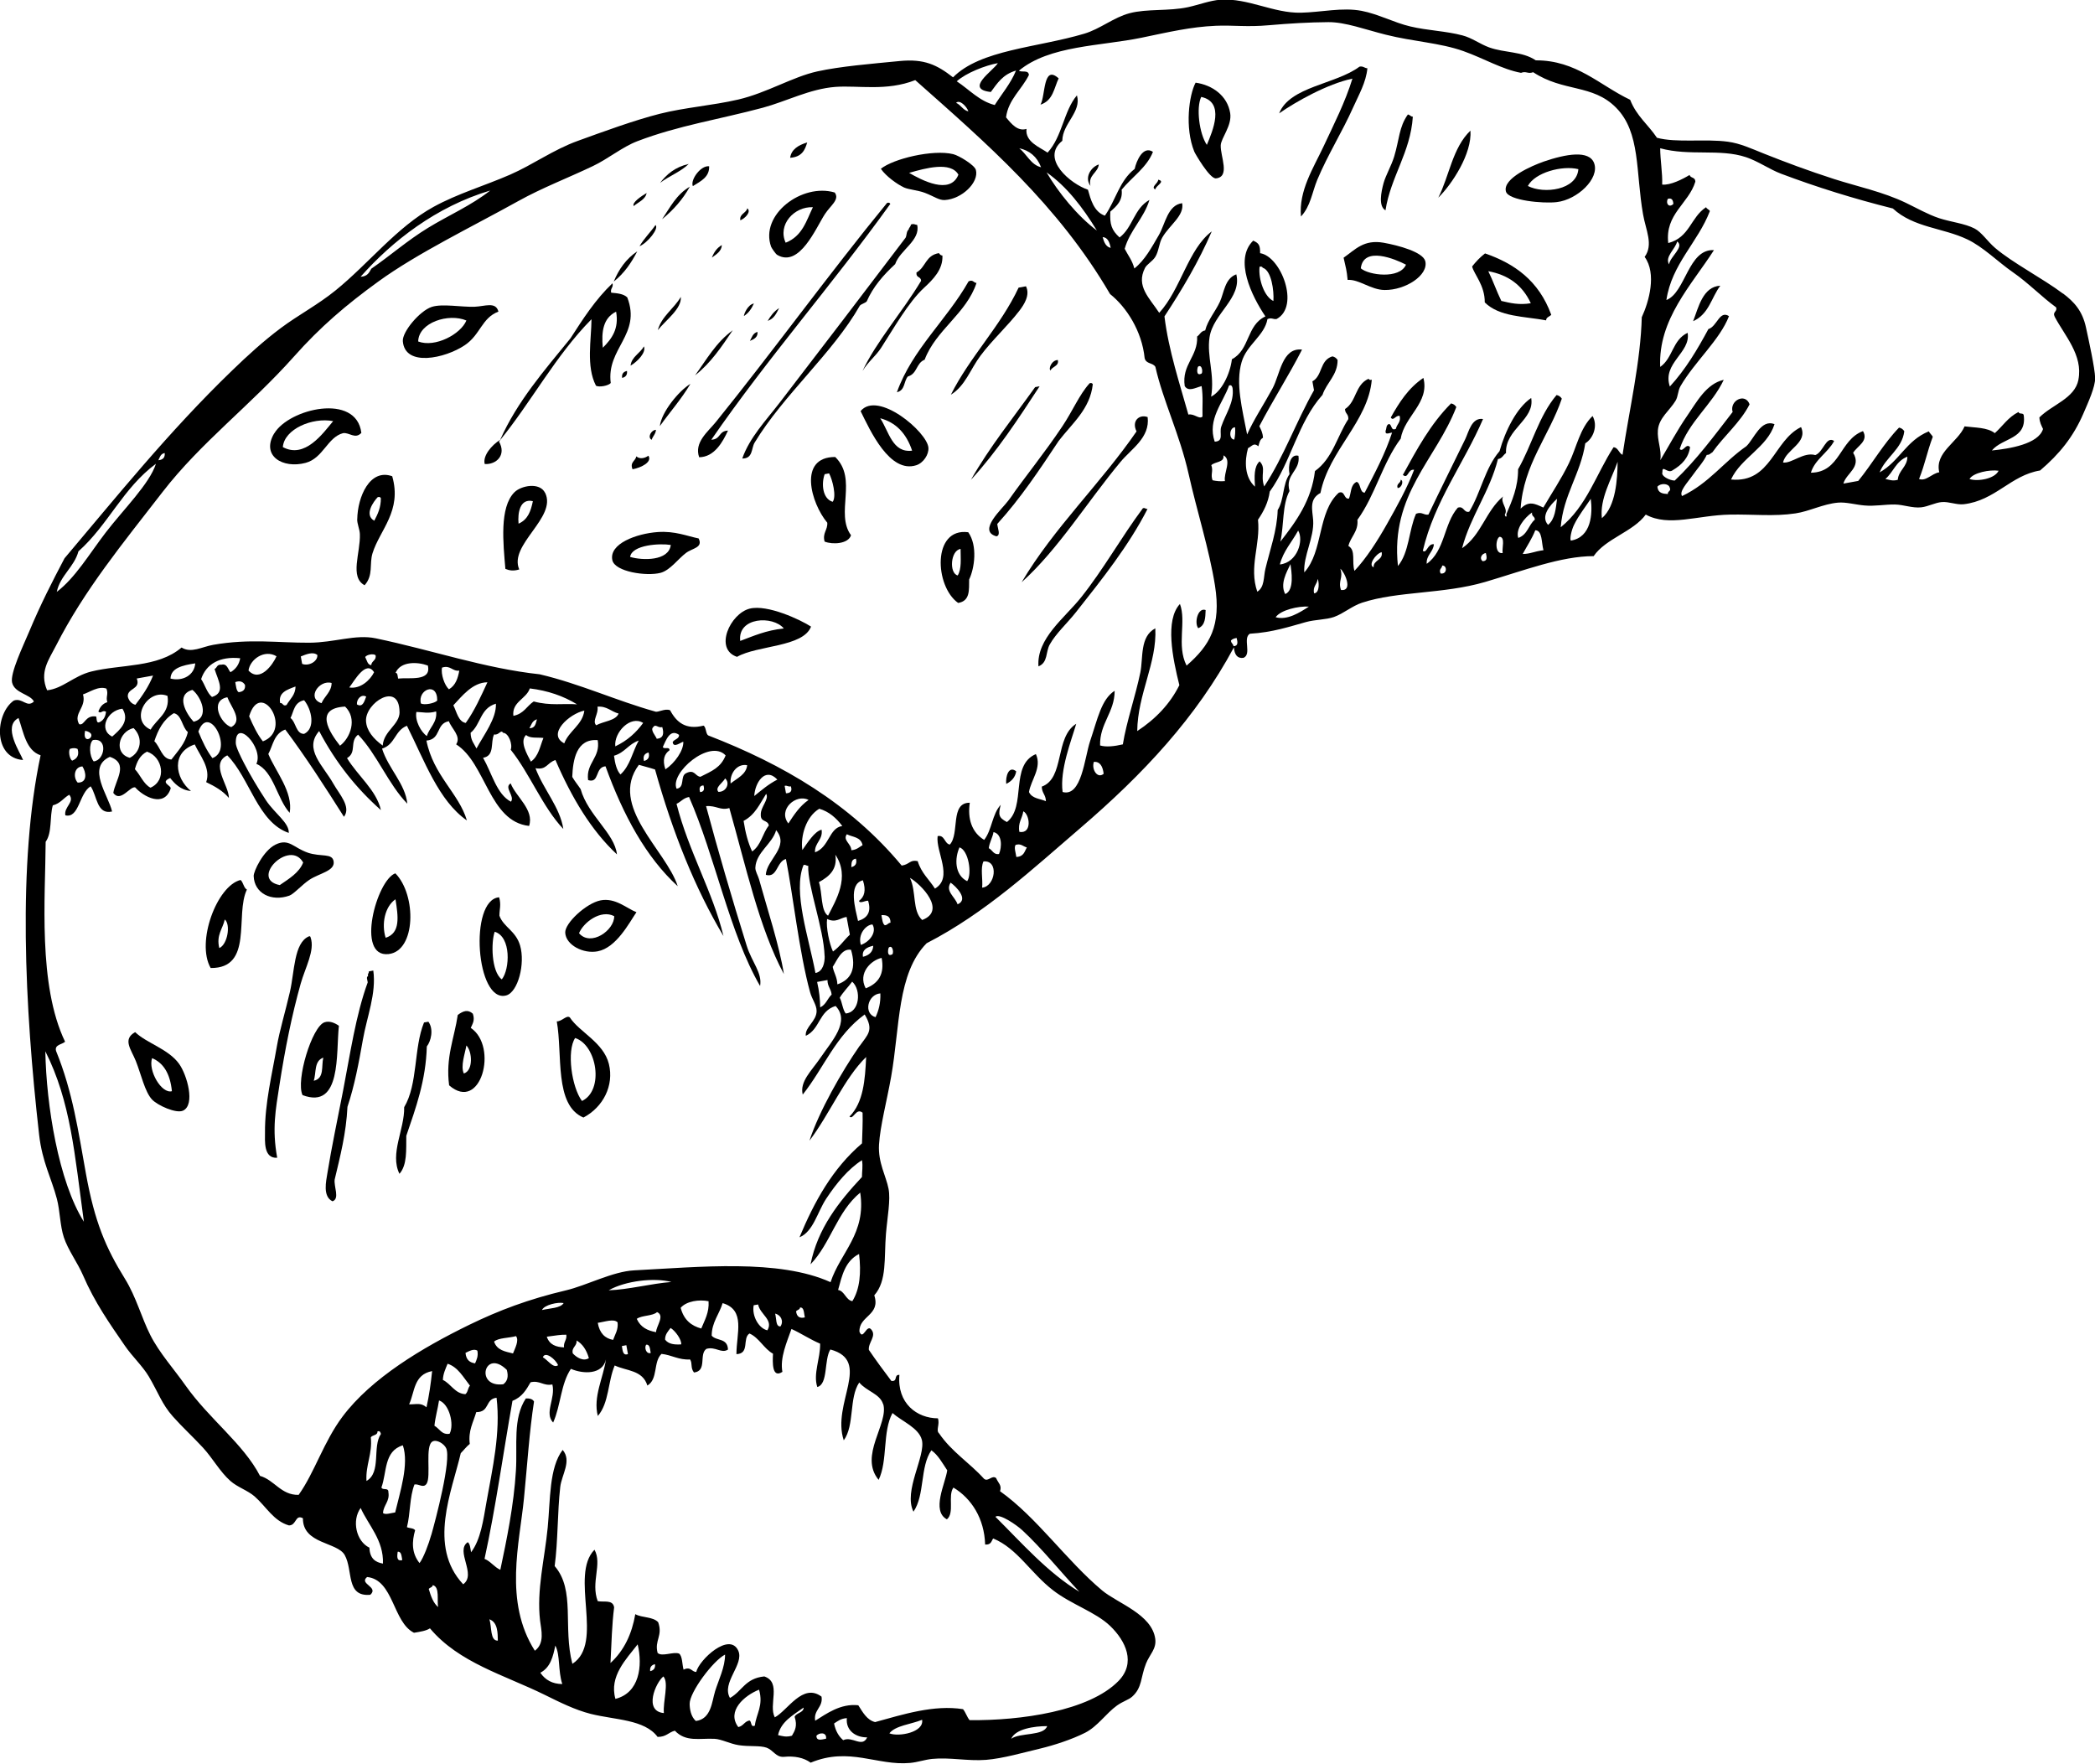<?xml version="1.0" encoding="UTF-8" standalone="no"?>
<!-- Created with Inkscape (http://www.inkscape.org/) -->

<svg
   xmlns:dc="http://purl.org/dc/elements/1.1/"
   xmlns:cc="http://creativecommons.org/ns#"
   xmlns:rdf="http://www.w3.org/1999/02/22-rdf-syntax-ns#"
   xmlns:svg="http://www.w3.org/2000/svg"
   xmlns="http://www.w3.org/2000/svg"
   xmlns:sodipodi="http://sodipodi.sourceforge.net/DTD/sodipodi-0.dtd"
   xmlns:inkscape="http://www.inkscape.org/namespaces/inkscape"
   width="32.769mm"
   height="27.586mm"
   viewBox="0 0 32.769 27.586"
   version="1.1"
   id="svg4625"
   inkscape:version="0.92.3 (2405546, 2018-03-11)"
   sodipodi:docname="croissant.svg">
  <defs
     id="defs4619" />
  <sodipodi:namedview
     id="base"
     pagecolor="#ffffff"
     bordercolor="#666666"
     borderopacity="1.0"
     inkscape:pageopacity="0.0"
     inkscape:pageshadow="2"
     inkscape:zoom="5.6"
     inkscape:cx="21.438815"
     inkscape:cy="7.139853"
     inkscape:document-units="mm"
     inkscape:current-layer="layer1"
     showgrid="false"
     inkscape:window-width="3840"
     inkscape:window-height="2066"
     inkscape:window-x="-11"
     inkscape:window-y="-11"
     inkscape:window-maximized="1" />
  <g
     inkscape:label="Layer 1"
     inkscape:groupmode="layer"
     id="layer1"
     transform="translate(-42.438,-118.315)">
    <path
       id="path384"
       style="fill:#000000;fill-opacity:1;fill-rule:evenodd;stroke:none;stroke-width:0.035"
       d="m 58.713,119.952 c 0.198,-0.065 0.211,-0.259 0.284,-0.411 -0.247,-0.224 -0.204,0.27 -0.284,0.411"
       inkscape:connector-curvature="0" />
    <path
       id="path386"
       style="fill:#000000;fill-opacity:1;fill-rule:evenodd;stroke:none;stroke-width:0.035"
       d="m 54.797,120.783 c 0.186,-0.013 0.232,-0.123 0.267,-0.24 -0.143,0.043 -0.249,0.111 -0.267,0.24"
       inkscape:connector-curvature="0" />
    <path
       id="path388"
       style="fill:#000000;fill-opacity:1;fill-rule:evenodd;stroke:none;stroke-width:0.035"
       d="m 53.275,121.226 c 0.124,-0.077 0.262,-0.142 0.255,-0.31 -0.129,-0.018 -0.297,0.21 -0.255,0.31"
       inkscape:connector-curvature="0" />
    <path
       id="path390"
       style="fill:#000000;fill-opacity:1;fill-rule:evenodd;stroke:none;stroke-width:0.035"
       d="m 61.315,120.581 c -0.12,-0.177 -0.169,-0.585 -0.088,-0.75 0.376,0.081 0.178,0.535 0.088,0.75 z m -0.176,-0.973 c -0.102,0.19 -0.173,0.704 -0.02,1.08 0.01,0.025 0.241,0.428 0.339,0.417 0.226,-0.024 0.068,-0.345 0.074,-0.516 0.005,-0.117 0.179,-0.309 0.148,-0.505 -0.044,-0.274 -0.282,-0.44 -0.541,-0.476"
       inkscape:connector-curvature="0" />
    <path
       id="path392"
       style="fill:#000000;fill-opacity:1;fill-rule:evenodd;stroke:none;stroke-width:0.035"
       d="m 62.446,120.088 c 0.252,-0.177 0.755,-0.462 1.146,-0.543 -0.114,0.37 -0.289,0.712 -0.453,1.063 -0.157,0.335 -0.388,0.689 -0.352,1.093 0.151,-0.159 0.175,-0.381 0.255,-0.573 0.164,-0.392 0.394,-0.757 0.56,-1.13 0.088,-0.197 0.204,-0.395 0.224,-0.615 -0.046,-0.002 -0.067,-0.039 -0.124,-0.025 -0.37,0.277 -1.092,0.31 -1.256,0.73"
       inkscape:connector-curvature="0" />
    <path
       id="path394"
       style="fill:#000000;fill-opacity:1;fill-rule:evenodd;stroke:none;stroke-width:0.035"
       d="m 56.658,121.019 c 0.256,-0.074 0.651,-0.183 0.771,0.028 -0.129,0.324 -0.579,0.083 -0.771,-0.028 z m 0.689,-0.293 c -0.316,-0.077 -0.935,0.071 -1.131,0.229 0.077,0.114 0.252,0.241 0.364,0.293 0.074,0.033 0.217,0.042 0.326,0.084 0.139,0.053 0.218,0.116 0.308,0.112 0.269,-0.014 0.541,-0.278 0.488,-0.472 -0.02,-0.075 -0.264,-0.224 -0.355,-0.246"
       inkscape:connector-curvature="0" />
    <path
       id="path396"
       style="fill:#000000;fill-opacity:1;fill-rule:evenodd;stroke:none;stroke-width:0.035"
       d="m 54.727,122.111 c -0.129,-0.28 0.132,-0.568 0.426,-0.555 -0.103,0.212 -0.164,0.453 -0.426,0.555 z m -0.227,0.065 c 0.004,0.012 0.068,0.111 0.095,0.126 0.349,0.205 0.607,-0.426 0.745,-0.637 0.089,-0.137 0.237,-0.229 0.154,-0.339 -0.51,-0.152 -1.176,0.347 -0.994,0.85"
       inkscape:connector-curvature="0" />
    <path
       id="path398"
       style="fill:#000000;fill-opacity:1;fill-rule:evenodd;stroke:none;stroke-width:0.035"
       d="m 52.441,122.167 c 0.129,-0.055 0.309,-0.281 0.25,-0.332 -0.079,0.114 -0.181,0.211 -0.25,0.332"
       inkscape:connector-curvature="0" />
    <path
       id="path400"
       style="fill:#000000;fill-opacity:1;fill-rule:evenodd;stroke:none;stroke-width:0.035"
       d="m 54.018,121.761 c 0.07,-0.027 0.177,-0.133 0.109,-0.188 -0.017,0.076 -0.127,0.088 -0.109,0.188"
       inkscape:connector-curvature="0" />
    <path
       id="path402"
       style="fill:#000000;fill-opacity:1;fill-rule:evenodd;stroke:none;stroke-width:0.035"
       d="m 56.313,121.489 c -0.906,1.105 -1.79,2.328 -2.679,3.428 -0.122,0.151 -0.342,0.317 -0.26,0.55 0.238,-0.003 0.369,-0.239 0.451,-0.417 -0.149,0.005 -0.111,0.138 -0.261,0.143 0.875,-1.27 1.901,-2.435 2.8,-3.689 -0.009,-0.017 -0.025,-0.024 -0.05,-0.015"
       inkscape:connector-curvature="0" />
    <path
       id="path404"
       style="fill:#000000;fill-opacity:1;fill-rule:evenodd;stroke:none;stroke-width:0.035"
       d="m 59.494,121.222 c -0.04,-0.17 0.117,-0.202 0.131,-0.335 -0.125,0.042 -0.228,0.206 -0.131,0.335"
       inkscape:connector-curvature="0" />
    <path
       id="path406"
       style="fill:#000000;fill-opacity:1;fill-rule:evenodd;stroke:none;stroke-width:0.035"
       d="m 52.038,122.719 c 0.165,-0.13 0.276,-0.295 0.368,-0.473 -0.177,0.119 -0.29,0.284 -0.368,0.473"
       inkscape:connector-curvature="0" />
    <path
       id="path408"
       style="fill:#000000;fill-opacity:1;fill-rule:evenodd;stroke:none;stroke-width:0.035"
       d="m 64.244,120.767 c -0.044,0.143 -0.129,0.285 -0.165,0.413 -0.038,0.141 -0.083,0.36 0.03,0.425 0.083,-0.53 0.391,-0.903 0.428,-1.465 -0.034,2.7e-4 -0.046,-0.031 -0.078,-0.034 -0.14,0.197 -0.132,0.389 -0.215,0.661"
       inkscape:connector-curvature="0" />
    <path
       id="path410"
       style="fill:#000000;fill-opacity:1;fill-rule:evenodd;stroke:none;stroke-width:0.035"
       d="m 53.573,122.344 c 0.071,-0.052 0.151,-0.099 0.156,-0.196 -0.08,0.046 -0.125,0.116 -0.156,0.196"
       inkscape:connector-curvature="0" />
    <path
       id="path412"
       style="fill:#000000;fill-opacity:1;fill-rule:evenodd;stroke:none;stroke-width:0.035"
       d="m 48.979,123.656 c 0.007,-0.299 0.478,-0.446 0.754,-0.328 -0.087,0.213 -0.489,0.429 -0.754,0.328 z m 0.882,-0.543 c -0.21,0.007 -0.502,-0.051 -0.669,0.002 -0.188,0.061 -0.465,0.391 -0.453,0.537 0.032,0.407 0.661,0.269 0.968,0.063 0.248,-0.166 0.264,-0.426 0.527,-0.526 -0.041,-0.162 -0.214,-0.081 -0.373,-0.076"
       inkscape:connector-curvature="0" />
    <path
       id="path414"
       style="fill:#000000;fill-opacity:1;fill-rule:evenodd;stroke:none;stroke-width:0.035"
       d="m 56.685,121.827 c 7.94e-4,0.034 -0.031,0.046 -0.034,0.078 -0.037,0.029 -0.028,0.089 -0.048,0.128 -0.648,0.854 -1.326,1.744 -1.972,2.583 -0.216,0.28 -0.469,0.545 -0.583,0.871 0.171,0.002 0.139,-0.161 0.194,-0.25 0.449,-0.744 1.223,-1.399 1.645,-2.141 0.026,-0.029 0.081,-0.038 0.108,-0.067 0.099,-0.228 0.261,-0.413 0.445,-0.583 0.074,-0.22 0.399,-0.37 0.344,-0.613 -0.033,-0.002 -0.05,-0.024 -0.097,-0.006"
       inkscape:connector-curvature="0" />
    <path
       id="path416"
       style="fill:#000000;fill-opacity:1;fill-rule:evenodd;stroke:none;stroke-width:0.035"
       d="m 60.553,121.126 c 0.006,0.053 -0.123,0.115 -0.044,0.152 0.005,-0.059 0.167,-0.125 0.044,-0.152"
       inkscape:connector-curvature="0" />
    <path
       id="path418"
       style="fill:#000000;fill-opacity:1;fill-rule:evenodd;stroke:none;stroke-width:0.035"
       d="m 65.438,120.358 c -0.282,0.271 -0.328,0.704 -0.503,1.049 0.217,-0.214 0.529,-0.69 0.503,-1.049"
       inkscape:connector-curvature="0" />
    <path
       id="path420"
       style="fill:#000000;fill-opacity:1;fill-rule:evenodd;stroke:none;stroke-width:0.035"
       d="m 53.087,122.959 c -0.106,0.183 -0.302,0.304 -0.36,0.52 0.124,-0.157 0.376,-0.334 0.36,-0.52"
       inkscape:connector-curvature="0" />
    <path
       id="path422"
       style="fill:#000000;fill-opacity:1;fill-rule:evenodd;stroke:none;stroke-width:0.035"
       d="m 66.336,121.224 c 0.111,-0.21 0.534,-0.326 0.79,-0.263 -0.024,0.327 -0.539,0.393 -0.79,0.263 z m 0.242,-0.379 c -0.165,0.057 -0.64,0.258 -0.585,0.465 0.037,0.142 0.586,0.192 0.796,0.166 0.322,-0.038 0.671,-0.368 0.584,-0.608 -0.077,-0.21 -0.441,-0.145 -0.794,-0.024"
       inkscape:connector-curvature="0" />
    <path
       id="path424"
       style="fill:#000000;fill-opacity:1;fill-rule:evenodd;stroke:none;stroke-width:0.035"
       d="m 54.446,123.334 c 0.104,-0.036 0.136,-0.121 0.179,-0.2 -0.082,0.051 -0.133,0.123 -0.179,0.2"
       inkscape:connector-curvature="0" />
    <path
       id="path426"
       style="fill:#000000;fill-opacity:1;fill-rule:evenodd;stroke:none;stroke-width:0.035"
       d="m 57.588,122.716 c -0.34,0.602 -0.881,1.063 -1.121,1.734 0.132,-0.031 0.105,-0.17 0.171,-0.246 0.151,-0.043 0.127,-0.209 0.263,-0.263 0.175,-0.466 0.654,-0.722 0.811,-1.2 -0.046,-0.002 -0.054,-0.058 -0.124,-0.025"
       inkscape:connector-curvature="0" />
    <path
       id="path428"
       style="fill:#000000;fill-opacity:1;fill-rule:evenodd;stroke:none;stroke-width:0.035"
       d="m 52.51,123.733 c -0.059,0.108 -0.194,0.163 -0.209,0.301 0.106,-0.061 0.248,-0.206 0.209,-0.301"
       inkscape:connector-curvature="0" />
    <path
       id="path430"
       style="fill:#000000;fill-opacity:1;fill-rule:evenodd;stroke:none;stroke-width:0.035"
       d="m 53.31,124.186 c 0.25,-0.197 0.418,-0.453 0.589,-0.705 -0.262,0.19 -0.41,0.459 -0.589,0.705"
       inkscape:connector-curvature="0" />
    <path
       id="path432"
       style="fill:#000000;fill-opacity:1;fill-rule:evenodd;stroke:none;stroke-width:0.035"
       d="m 46.862,125.308 c 0.022,-0.281 0.461,-0.469 0.787,-0.406 -0.16,0.192 -0.443,0.593 -0.787,0.406 z m -0.135,-0.215 c -0.21,0.353 0.133,0.557 0.491,0.462 0.275,-0.073 0.342,-0.401 0.586,-0.465 0.099,-0.014 0.189,0.1 0.286,-0.004 -0.077,-0.631 -1.132,-0.379 -1.362,0.008"
       inkscape:connector-curvature="0" />
    <path
       id="path434"
       style="fill:#000000;fill-opacity:1;fill-rule:evenodd;stroke:none;stroke-width:0.035"
       d="m 54.168,123.647 c 0.067,-0.027 0.127,-0.06 0.118,-0.141 -0.075,0.022 -0.088,0.088 -0.118,0.141"
       inkscape:connector-curvature="0" />
    <path
       id="path436"
       style="fill:#000000;fill-opacity:1;fill-rule:evenodd;stroke:none;stroke-width:0.035"
       d="m 58.371,122.813 c -0.284,0.607 -0.761,1.079 -1.06,1.676 0.225,-0.138 0.307,-0.402 0.463,-0.61 0.186,-0.249 0.43,-0.469 0.613,-0.709 0.068,-0.091 0.167,-0.239 0.099,-0.377 -0.038,0.007 -0.077,0.014 -0.115,0.021"
       inkscape:connector-curvature="0" />
    <path
       id="path438"
       style="fill:#000000;fill-opacity:1;fill-rule:evenodd;stroke:none;stroke-width:0.035"
       d="m 52.169,124.226 c 0.058,-0.013 0.083,-0.05 0.076,-0.109 -0.059,0.013 -0.084,0.049 -0.076,0.109"
       inkscape:connector-curvature="0" />
    <path
       id="path440"
       style="fill:#000000;fill-opacity:1;fill-rule:evenodd;stroke:none;stroke-width:0.035"
       d="m 63.723,122.512 c 0.042,-0.354 0.543,-0.143 0.707,-0.057 -0.1,0.23 -0.584,0.165 -0.707,0.057 z m 0.358,-0.4 c -0.312,-0.055 -0.443,0.106 -0.627,0.234 0.035,0.158 0.049,0.192 0.063,0.347 0.18,-0.012 0.362,0.156 0.579,0.158 0.326,0.004 0.688,-0.232 0.636,-0.45 -0.035,-0.144 -0.422,-0.248 -0.651,-0.289"
       inkscape:connector-curvature="0" />
    <path
       id="path442"
       style="fill:#000000;fill-opacity:1;fill-rule:evenodd;stroke:none;stroke-width:0.035"
       d="m 52.759,124.98 c 0.158,-0.221 0.34,-0.426 0.478,-0.661 -0.182,0.11 -0.453,0.442 -0.478,0.661"
       inkscape:connector-curvature="0" />
    <path
       id="path444"
       style="fill:#000000;fill-opacity:1;fill-rule:evenodd;stroke:none;stroke-width:0.035"
       d="m 65.921,123.022 c -0.073,-0.149 -0.131,-0.319 -0.204,-0.465 0.299,0.055 0.53,0.208 0.665,0.501 -0.183,0.031 -0.321,-0.003 -0.461,-0.036 z m -0.255,-0.743 c -0.079,0.06 -0.143,0.13 -0.202,0.204 0.03,0.123 0.2,0.294 0.198,0.562 0.228,0.228 0.619,0.217 0.96,0.281 -0.002,-0.049 0.054,-0.058 0.08,-0.087 -0.195,-0.536 -0.578,-0.802 -1.035,-0.96"
       inkscape:connector-curvature="0" />
    <path
       id="path446"
       style="fill:#000000;fill-opacity:1;fill-rule:evenodd;stroke:none;stroke-width:0.035"
       d="m 48.292,126.46 c -0.163,-0.091 -0.011,-0.3 0.053,-0.368 0.026,-0.009 0.042,-0.002 0.05,0.015 0.002,0.143 -0.048,0.25 -0.103,0.353 z m -0.267,-0.023 c -0.001,0.073 0.039,0.156 0.042,0.232 0.011,0.294 -0.164,0.673 0.074,0.8 0.141,-0.159 0.071,-0.33 0.124,-0.501 0.114,-0.366 0.464,-0.66 0.308,-1.204 -0.351,-0.126 -0.542,0.324 -0.547,0.673"
       inkscape:connector-curvature="0" />
    <path
       id="path448"
       style="fill:#000000;fill-opacity:1;fill-rule:evenodd;stroke:none;stroke-width:0.035"
       d="m 52.631,125.194 c 0.017,-0.056 0.064,-0.091 0.067,-0.156 -0.074,0.003 -0.138,0.118 -0.067,0.156"
       inkscape:connector-curvature="0" />
    <path
       id="path450"
       style="fill:#000000;fill-opacity:1;fill-rule:evenodd;stroke:none;stroke-width:0.035"
       d="m 56.206,124.857 c 0.24,0.064 0.407,0.231 0.499,0.507 -0.309,0.038 -0.361,-0.297 -0.499,-0.507 z m -0.307,-0.112 c 0.149,0.302 0.454,0.98 0.871,0.847 0.111,-0.036 0.198,-0.167 0.19,-0.274 -0.019,-0.246 -0.791,-0.9 -1.061,-0.573"
       inkscape:connector-curvature="0" />
    <path
       id="path452"
       style="fill:#000000;fill-opacity:1;fill-rule:evenodd;stroke:none;stroke-width:0.035"
       d="m 52.391,125.453 c -0.012,0.073 -0.105,0.09 -0.059,0.202 0.137,-0.025 0.312,-0.114 0.248,-0.212 -0.062,0.044 -0.138,0.055 -0.189,0.01"
       inkscape:connector-curvature="0" />
    <path
       id="path454"
       style="fill:#000000;fill-opacity:1;fill-rule:evenodd;stroke:none;stroke-width:0.035"
       d="m 57.625,125.82 c 0.413,-0.45 0.743,-0.957 1.074,-1.463 -0.023,0.004 -0.047,0.009 -0.07,0.013 -0.341,0.478 -0.713,0.937 -1.004,1.45"
       inkscape:connector-curvature="0" />
    <path
       id="path456"
       style="fill:#000000;fill-opacity:1;fill-rule:evenodd;stroke:none;stroke-width:0.035"
       d="m 50.549,126.506 c -0.016,-0.17 0.022,-0.399 0.224,-0.352 -0.031,0.148 -0.074,0.287 -0.224,0.352 z m 0.415,-0.482 c -0.084,-0.171 -0.376,-0.114 -0.48,-0.009 -0.236,0.238 -0.175,0.796 -0.141,1.198 0.058,0.024 0.122,0.038 0.217,0.009 -0.17,-0.387 0.594,-0.812 0.405,-1.198"
       inkscape:connector-curvature="0" />
    <path
       id="path458"
       style="fill:#000000;fill-opacity:1;fill-rule:evenodd;stroke:none;stroke-width:0.035"
       d="m 59.48,124.311 c -0.161,0.178 -0.262,0.429 -0.427,0.675 -0.277,0.414 -0.565,0.765 -0.843,1.158 -0.086,0.122 -0.493,0.476 -0.186,0.56 0.071,-0.018 0.018,-0.122 0.013,-0.194 0.365,-0.401 0.663,-0.85 0.961,-1.299 0.209,-0.273 0.491,-0.497 0.533,-0.886 -0.009,-0.017 -0.024,-0.024 -0.05,-0.015"
       inkscape:connector-curvature="0" />
    <path
       id="path460"
       style="fill:#000000;fill-opacity:1;fill-rule:evenodd;stroke:none;stroke-width:0.035"
       d="m 68.921,123.339 c 0.248,-0.111 0.285,-0.369 0.425,-0.555 -0.274,0.014 -0.342,0.342 -0.425,0.555"
       inkscape:connector-curvature="0" />
    <path
       id="path462"
       style="fill:#000000;fill-opacity:1;fill-rule:evenodd;stroke:none;stroke-width:0.035"
       d="m 55.463,126.164 c -0.162,-0.047 -0.179,-0.287 -0.126,-0.432 0.023,-0.004 0.046,-0.009 0.069,-0.013 0.053,0.097 0.119,0.361 0.057,0.444 z m 0.04,-0.701 c -0.59,-0.002 -0.379,0.726 -0.125,1.028 0.008,0.114 -0.079,0.161 -0.042,0.295 0.127,0.051 0.372,0.036 0.413,-0.099 -0.251,-0.345 0.109,-0.876 -0.246,-1.223"
       inkscape:connector-curvature="0" />
    <path
       id="path464"
       style="fill:#000000;fill-opacity:1;fill-rule:evenodd;stroke:none;stroke-width:0.035"
       d="m 60.215,125.063 c -0.559,0.813 -1.292,1.507 -1.797,2.359 0.574,-0.516 1.024,-1.255 1.548,-1.884 0.169,-0.204 0.462,-0.377 0.423,-0.699 -0.131,-0.049 -0.255,0.06 -0.174,0.223"
       inkscape:connector-curvature="0" />
    <path
       id="path466"
       style="fill:#000000;fill-opacity:1;fill-rule:evenodd;stroke:none;stroke-width:0.035"
       d="m 52.294,127.026 c 0.028,-0.191 0.468,-0.215 0.636,-0.187 -0.03,0.252 -0.441,0.245 -0.636,0.187 z m 0.432,-0.389 c -0.334,0.024 -0.765,0.183 -0.71,0.44 0.04,0.182 0.534,0.255 0.754,0.198 0.15,-0.04 0.274,-0.218 0.398,-0.311 0.101,-0.077 0.27,-0.08 0.198,-0.227 -0.183,-0.037 -0.37,-0.119 -0.64,-0.1"
       inkscape:connector-curvature="0" />
    <path
       id="path468"
       style="fill:#000000;fill-opacity:1;fill-rule:evenodd;stroke:none;stroke-width:0.035"
       d="m 57.418,127.316 c -0.137,-0.035 -0.113,-0.392 0.045,-0.415 -2.64e-4,0.148 0.019,0.31 -0.045,0.415 z m 0.006,0.43 c 0.191,-0.03 0.17,-0.206 0.173,-0.367 0.084,-0.175 0.135,-0.528 -0.014,-0.739 -0.567,-0.076 -0.526,0.847 -0.158,1.106"
       inkscape:connector-curvature="0" />
    <path
       id="path470"
       style="fill:#000000;fill-opacity:1;fill-rule:evenodd;stroke:none;stroke-width:0.035"
       d="m 59.347,127.66 c -0.255,0.321 -0.697,0.64 -0.666,1.078 0.151,-0.06 0.111,-0.226 0.177,-0.343 0.095,-0.171 0.278,-0.337 0.41,-0.505 0.411,-0.52 0.822,-1.035 1.119,-1.614 -0.03,0.004 -0.037,-0.024 -0.073,-0.011 -0.339,0.455 -0.614,0.953 -0.967,1.395"
       inkscape:connector-curvature="0" />
    <path
       id="path472"
       style="fill:#000000;fill-opacity:1;fill-rule:evenodd;stroke:none;stroke-width:0.035"
       d="m 64.299,125.948 c 0.064,0.002 0.1,-0.116 0.048,-0.129 0.002,0.056 -0.073,0.058 -0.048,0.129"
       inkscape:connector-curvature="0" />
    <path
       id="path474"
       style="fill:#000000;fill-opacity:1;fill-rule:evenodd;stroke:none;stroke-width:0.035"
       d="m 54.698,128.145 c -0.281,0.029 -0.474,0.118 -0.682,0.195 -0.043,-0.374 0.512,-0.4 0.682,-0.195 z m -0.534,-0.31 c -0.305,0.077 -0.561,0.633 -0.198,0.754 0.321,-0.183 1.034,-0.15 1.158,-0.473 -0.162,-0.105 -0.682,-0.351 -0.96,-0.281"
       inkscape:connector-curvature="0" />
    <path
       id="path476"
       style="fill:#000000;fill-opacity:1;fill-rule:evenodd;stroke:none;stroke-width:0.035"
       d="m 61.18,128.141 c 0.112,-0.044 0.111,-0.166 0.116,-0.284 -0.122,-0.046 -0.181,0.201 -0.116,0.284"
       inkscape:connector-curvature="0" />
    <path
       id="path478"
       style="fill:#000000;fill-opacity:1;fill-rule:evenodd;stroke:none;stroke-width:0.035"
       d="m 46.814,132.159 c -0.481,-0.092 0.155,-0.727 0.366,-0.353 -0.062,0.159 -0.22,0.253 -0.366,0.353 z m 0.434,-0.509 c -0.218,-0.074 -0.291,-0.228 -0.501,-0.124 -0.191,0.094 -0.344,0.419 -0.341,0.492 0.009,0.27 0.277,0.405 0.558,0.306 0.069,-0.024 0.202,-0.174 0.314,-0.248 0.157,-0.103 0.399,-0.137 0.379,-0.284 -0.019,-0.139 -0.193,-0.068 -0.409,-0.141"
       inkscape:connector-curvature="0" />
    <path
       id="path480"
       style="fill:#000000;fill-opacity:1;fill-rule:evenodd;stroke:none;stroke-width:0.035"
       d="m 45.868,133.144 c -0.05,-0.204 0.054,-0.3 0.086,-0.447 0.095,0.077 0.044,0.392 -0.086,0.447 z m 0.333,-1.065 c -0.369,0.089 -0.7,0.972 -0.468,1.377 0.674,0.007 0.376,-0.832 0.567,-1.227 -0.05,-0.024 -0.056,-0.114 -0.099,-0.15"
       inkscape:connector-curvature="0" />
    <path
       id="path482"
       style="fill:#000000;fill-opacity:1;fill-rule:evenodd;stroke:none;stroke-width:0.035"
       d="m 48.47,132.983 c -0.067,-0.214 -0.014,-0.487 0.154,-0.602 0.042,0.265 0.082,0.529 -0.154,0.602 z m 0.046,0.255 c 0.429,-0.048 0.44,-0.923 0.106,-1.263 -0.292,0.102 -0.625,1.322 -0.106,1.263"
       inkscape:connector-curvature="0" />
    <path
       id="path484"
       style="fill:#000000;fill-opacity:1;fill-rule:evenodd;stroke:none;stroke-width:0.035"
       d="m 58.177,130.576 c 0.086,-0.042 0.141,-0.105 0.156,-0.196 -0.117,-0.096 -0.169,0.081 -0.156,0.196"
       inkscape:connector-curvature="0" />
    <path
       id="path486"
       style="fill:#000000;fill-opacity:1;fill-rule:evenodd;stroke:none;stroke-width:0.035"
       d="m 50.287,133.634 c -0.166,-0.122 -0.169,-0.584 -0.111,-0.745 0.261,0.078 0.238,0.587 0.111,0.745 z m -0.037,-0.998 c -0.001,-0.095 0.03,-0.168 -0.005,-0.286 -0.476,0.039 -0.361,1.663 0.111,1.535 0.185,-0.051 0.3,-0.498 0.217,-0.781 -0.069,-0.234 -0.259,-0.285 -0.324,-0.468"
       inkscape:connector-curvature="0" />
    <path
       id="path488"
       style="fill:#000000;fill-opacity:1;fill-rule:evenodd;stroke:none;stroke-width:0.035"
       d="m 47.27,132.961 c -0.236,0.1 -0.224,0.551 -0.297,0.867 -0.072,0.312 -0.162,0.607 -0.204,0.851 -0.075,0.436 -0.19,0.897 -0.186,1.35 7.94e-4,0.123 -0.028,0.41 0.191,0.395 -0.083,-0.453 -0.024,-0.754 0.034,-1.13 0.089,-0.574 0.194,-1.096 0.333,-1.592 0.072,-0.255 0.225,-0.52 0.156,-0.722 -0.004,-0.014 -0.008,-0.027 -0.028,-0.019"
       inkscape:connector-curvature="0" />
    <path
       id="path490"
       style="fill:#000000;fill-opacity:1;fill-rule:evenodd;stroke:none;stroke-width:0.035"
       d="m 52.045,132.645 c 0.005,0.221 -0.366,0.482 -0.55,0.267 0.069,-0.17 0.34,-0.376 0.55,-0.267 z m -0.766,0.259 c 0.01,0.192 0.282,0.334 0.507,0.291 0.292,-0.055 0.494,-0.446 0.607,-0.612 -0.15,-0.057 -0.329,-0.23 -0.561,-0.185 -0.224,0.044 -0.562,0.357 -0.553,0.507"
       inkscape:connector-curvature="0" />
    <path
       id="path492"
       style="fill:#000000;fill-opacity:1;fill-rule:evenodd;stroke:none;stroke-width:0.035"
       d="m 48.207,133.509 c 0.004,0.03 -0.024,0.038 -0.011,0.074 -0.034,0.01 -0.011,0.06 -0.006,0.097 -0.187,0.511 -0.274,1.118 -0.386,1.697 -0.083,0.428 -0.18,0.884 -0.245,1.288 -0.019,0.123 -0.078,0.364 0.08,0.44 0.117,-0.04 0.018,-0.231 0.034,-0.341 0.087,-0.365 0.18,-0.725 0.2,-1.137 0.11,-0.329 0.178,-0.689 0.241,-1.049 0.063,-0.36 0.213,-0.723 0.163,-1.082 -0.023,0.005 -0.047,0.009 -0.07,0.013"
       inkscape:connector-curvature="0" />
    <path
       id="path494"
       style="fill:#000000;fill-opacity:1;fill-rule:evenodd;stroke:none;stroke-width:0.035"
       d="m 44.817,134.866 c 0.173,0.072 0.282,0.236 0.31,0.517 -0.162,0.045 -0.376,-0.323 -0.31,-0.517 z m -0.265,-0.407 c -0.203,0.113 -0.061,0.272 0.011,0.453 0.082,0.207 0.141,0.481 0.252,0.6 0.086,0.093 0.379,0.225 0.486,0.175 0.196,-0.092 0.062,-0.559 -0.061,-0.731 -0.167,-0.234 -0.511,-0.325 -0.688,-0.497"
       inkscape:connector-curvature="0" />
    <path
       id="path496"
       style="fill:#000000;fill-opacity:1;fill-rule:evenodd;stroke:none;stroke-width:0.035"
       d="m 47.345,135.22 c 0.043,-0.125 0.001,-0.309 0.15,-0.362 -0.033,0.133 0.021,0.325 -0.15,0.362 z m 0.169,-0.915 c -0.196,0.066 -0.452,0.909 -0.344,1.139 0.615,0.233 0.521,-0.661 0.569,-1.084 -0.064,-0.046 -0.147,-0.081 -0.225,-0.055"
       inkscape:connector-curvature="0" />
    <path
       id="path498"
       style="fill:#000000;fill-opacity:1;fill-rule:evenodd;stroke:none;stroke-width:0.035"
       d="m 49.693,135.106 c -0.054,-0.117 0.018,-0.308 0.04,-0.438 0.091,0.089 0.112,0.392 -0.04,0.438 z m 0.109,-0.714 c 0.026,-0.063 0.068,-0.115 0.032,-0.221 -0.077,-0.071 -0.151,-0.044 -0.236,0.019 -0.053,0.362 -0.193,0.663 -0.135,1.101 0.496,0.433 0.773,-0.606 0.339,-0.898"
       inkscape:connector-curvature="0" />
    <path
       id="path500"
       style="fill:#000000;fill-opacity:1;fill-rule:evenodd;stroke:none;stroke-width:0.035"
       d="m 49.07,134.309 c -0.163,0.4 -0.093,0.961 -0.31,1.324 0.008,0.347 -0.229,0.726 -0.074,1.042 0.123,-0.138 0.104,-0.374 0.107,-0.594 0.149,-0.437 0.307,-0.867 0.321,-1.398 0.065,-0.082 0.111,-0.268 0.025,-0.387 -0.023,0.004 -0.047,0.008 -0.069,0.012"
       inkscape:connector-curvature="0" />
    <path
       id="path502"
       style="fill:#000000;fill-opacity:1;fill-rule:evenodd;stroke:none;stroke-width:0.035"
       d="m 51.541,135.536 c -0.162,-0.217 -0.241,-0.784 -0.107,-0.985 0.344,0.112 0.456,0.819 0.107,0.985 z m -0.189,-1.306 c -0.049,-0.045 -0.124,0.062 -0.205,0.061 0.093,0.515 -0.043,1.31 0.417,1.504 0.309,-0.163 0.481,-0.501 0.398,-0.838 -0.084,-0.339 -0.465,-0.501 -0.61,-0.727"
       inkscape:connector-curvature="0" />
    <path
       id="path504"
       style="fill:#000000;fill-opacity:1;fill-rule:evenodd;stroke:none;stroke-width:0.035"
       d="m 52.763,121.175 c 0.139,-0.106 0.328,-0.177 0.448,-0.296 -0.219,0.051 -0.347,0.165 -0.448,0.296"
       inkscape:connector-curvature="0" />
    <path
       id="path506"
       style="fill:#000000;fill-opacity:1;fill-rule:evenodd;stroke:none;stroke-width:0.035"
       d="m 52.35,121.538 c 0.074,-0.063 0.184,-0.102 0.202,-0.204 -0.079,0.047 -0.233,0.148 -0.202,0.204"
       inkscape:connector-curvature="0" />
    <path
       id="path508"
       style="fill:#000000;fill-opacity:1;fill-rule:evenodd;stroke:none;stroke-width:0.035"
       d="m 52.794,121.744 c 0.179,-0.146 0.326,-0.314 0.434,-0.509 -0.212,0.123 -0.309,0.326 -0.434,0.509"
       inkscape:connector-curvature="0" />
    <path
       id="path510"
       style="fill:#000000;fill-opacity:1;fill-rule:evenodd;stroke:none;stroke-width:0.035"
       d="m 51.867,123.754 c -0.025,-0.254 0.007,-0.467 0.208,-0.564 0.048,0.27 -0.069,0.425 -0.208,0.564 z m 0.383,-0.787 c -0.061,-0.058 -0.158,-0.065 -0.252,-0.074 -0.018,-0.067 0.039,-0.081 0.02,-0.147 -0.267,0.253 -0.461,0.557 -0.657,0.861 -0.407,0.5 -0.834,0.988 -1.099,1.587 -0.131,0.081 -0.277,0.25 -0.242,0.379 0.179,0.012 0.344,-0.139 0.223,-0.352 0.508,-0.62 0.878,-1.336 1.447,-1.913 -0.002,0.32 -0.087,0.737 0.07,1.04 0.048,0.028 0.195,0.001 0.231,-0.042 -0.071,-0.544 0.482,-0.756 0.259,-1.338"
       inkscape:connector-curvature="0" />
    <path
       id="path512"
       style="fill:#000000;fill-opacity:1;fill-rule:evenodd;stroke:none;stroke-width:0.035"
       d="m 68.671,122.092 c 0.12,0.083 -0.112,0.237 -0.126,0.358 -0.072,-0.118 0.1,-0.24 0.126,-0.358 z m -0.145,-0.667 c 0.06,-0.018 0.082,0.018 0.086,0.08 -0.068,0.067 -0.125,-0.009 -0.086,-0.08 z m 6.422,2.83 c -0.058,0.293 -0.409,0.387 -0.611,0.589 0.004,0.081 0.033,0.128 0.057,0.181 -0.071,0.236 -0.525,0.309 -0.8,0.336 0.167,-0.201 0.545,-0.173 0.499,-0.545 -0.002,-0.054 -0.072,-0.013 -0.082,-0.057 -0.164,0.082 -0.247,0.22 -0.371,0.331 -0.118,-0.092 -0.306,-0.084 -0.473,-0.106 -0.107,0.251 -0.47,0.406 -0.396,0.718 -0.118,0.019 -0.205,0.145 -0.316,0.105 0.095,-0.237 0.121,-0.411 0.215,-0.661 -0.018,-0.031 -0.045,-0.052 -0.063,-0.084 -0.356,0.145 -0.456,0.466 -0.769,0.642 0.094,-0.239 0.352,-0.364 0.386,-0.644 -0.019,-0.031 -0.047,-0.05 -0.082,-0.057 -0.246,0.255 -0.416,0.562 -0.638,0.834 -0.078,0.013 -0.155,0.028 -0.232,0.042 0.042,-0.164 0.289,-0.255 0.152,-0.482 0.067,-0.108 0.245,-0.183 0.154,-0.339 -0.37,0.137 -0.352,0.645 -0.815,0.651 0.061,-0.207 0.268,-0.314 0.364,-0.497 -0.128,-0.085 -0.168,0.176 -0.295,0.221 -0.185,-0.053 -0.369,0.136 -0.505,0.116 0.046,-0.206 0.394,-0.306 0.282,-0.554 -0.431,0.209 -0.468,0.879 -1.095,0.82 0.155,-0.339 0.564,-0.5 0.68,-0.865 -0.213,-0.086 -0.321,0.231 -0.44,0.344 -0.355,0.246 -0.584,0.58 -1.006,0.78 -0.05,-0.072 0.084,-0.209 0.158,-0.315 0.083,-0.118 0.182,-0.224 0.228,-0.329 0.05,0.001 0.058,-0.027 0.088,-0.04 0.182,-0.259 0.438,-0.466 0.582,-0.751 -0.067,-0.186 -0.318,-0.058 -0.265,0.12 -0.286,0.369 -0.561,0.745 -0.906,1.073 -0.08,-0.002 -0.22,-0.07 -0.192,-0.133 -0.005,-0.123 0.081,0.034 0.162,-0.03 0.142,-0.084 0.247,-0.193 0.27,-0.36 -0.062,-0.072 -0.109,0.089 -0.162,0.029 0.138,-0.424 0.505,-0.69 0.689,-1.082 -0.273,0.061 -0.423,0.347 -0.569,0.558 -0.157,0.226 -0.29,0.478 -0.423,0.699 0.023,-0.168 -0.052,-0.309 -0.038,-0.472 0.017,-0.19 0.183,-0.303 0.276,-0.457 0.042,-0.069 0.035,-0.157 0.078,-0.23 0.224,-0.385 0.616,-0.724 0.758,-1.094 -0.148,-0.098 -0.187,0.163 -0.322,0.202 -0.172,0.319 -0.356,0.63 -0.603,0.899 -0.124,-0.367 0.332,-0.53 0.278,-0.84 -0.239,0.111 -0.229,0.395 -0.429,0.533 -0.033,-0.745 0.491,-1.28 0.841,-1.827 -0.405,-0.021 -0.442,0.663 -0.744,0.781 0.083,-0.563 0.492,-0.901 0.68,-1.391 -0.013,-0.029 -0.047,-0.029 -0.059,-0.061 -0.242,0.156 -0.254,0.472 -0.592,0.561 -0.053,-0.455 0.319,-0.615 0.424,-0.961 -0.002,-0.075 -0.073,-0.05 -0.091,-0.104 -0.107,0.065 -0.301,0.164 -0.428,0.15 0.007,-0.178 -0.031,-0.386 -0.031,-0.568 0.462,0.126 0.933,0.003 1.341,0.139 0.192,0.064 0.367,0.19 0.549,0.259 0.56,0.211 1.135,0.39 1.749,0.544 0.326,0.301 0.783,0.301 1.164,0.483 0.248,0.117 0.478,0.351 0.716,0.516 0.241,0.167 0.445,0.381 0.673,0.547 0.025,0.071 -0.061,0.066 -0.021,0.148 0.151,0.289 0.447,0.602 0.37,0.985 z m -1.704,1.553 c 0.055,-0.1 0.32,-0.151 0.455,-0.13 -0.058,0.124 -0.318,0.173 -0.455,0.13 z m -1.122,0.012 c -0.084,0.023 -0.133,-0.002 -0.194,-0.013 0.127,-0.108 0.163,-0.278 0.344,-0.349 0.002,0.157 -0.139,0.214 -0.15,0.362 z m -3.596,0.222 c -0.078,-0.004 -0.154,-0.012 -0.164,-0.114 0.046,-0.058 0.174,-0.056 0.193,0.013 0.028,0.06 -0.037,0.055 -0.029,0.1 z m -7.303,-1.88 c -0.08,0.037 -0.06,-0.092 -0.045,-0.112 0.064,-0.048 0.083,0.109 0.045,0.112 z m 0.916,-1.674 c 0.026,-0.008 0.042,-0.002 0.05,0.015 0.137,0.042 0.178,0.362 0.167,0.52 -0.14,-0.064 -0.237,-0.335 -0.217,-0.535 z m 5.979,0.781 c -0.017,0.698 -0.196,1.455 -0.301,2.16 -0.058,-0.024 -0.069,-0.116 -0.141,-0.118 -0.271,0.419 -0.42,0.924 -0.826,1.251 0.038,-0.5 0.312,-0.837 0.384,-1.313 0.123,-0.074 0.202,-0.274 0.114,-0.427 -0.2,0.194 -0.25,0.492 -0.369,0.737 -0.119,0.246 -0.268,0.466 -0.401,0.695 -0.135,-0.062 -0.226,-0.11 -0.355,0.017 0.044,-0.691 0.445,-1.136 0.644,-1.72 -0.019,-0.031 -0.046,-0.05 -0.082,-0.057 -0.281,0.332 -0.386,0.785 -0.602,1.161 7.94e-4,0.278 -0.093,0.489 -0.184,0.703 0.014,0.056 -0.021,0.044 -0.023,0.004 0.059,-0.088 -0.079,-0.188 -0.027,-0.282 -0.273,0.229 -0.339,0.602 -0.642,0.81 0.132,-0.502 0.434,-0.887 0.561,-1.394 0.071,-0.012 0.081,-0.065 0.126,-0.094 -0.016,-0.376 0.454,-0.522 0.394,-0.862 -0.228,0.154 -0.406,0.515 -0.495,0.832 -0.229,0.266 -0.292,0.648 -0.474,0.947 -0.088,0.021 -0.081,-0.096 -0.179,-0.063 -0.221,0.252 -0.198,0.672 -0.486,0.878 -0.011,-0.135 0.104,-0.185 0.112,-0.307 -0.103,-0.009 -0.109,0.153 -0.173,0.103 0.183,-0.777 0.642,-1.364 0.942,-2.061 -0.179,-0.028 -0.225,0.205 -0.278,0.314 -0.183,0.375 -0.395,0.801 -0.576,1.181 -0.076,0.012 -0.1,-0.05 -0.194,-0.013 -0.115,0.258 -0.105,0.602 -0.283,0.817 -0.121,-1.124 0.598,-1.665 0.913,-2.486 -0.019,-0.031 -0.046,-0.05 -0.082,-0.057 -0.323,0.323 -0.537,0.722 -0.754,1.118 0.087,0.072 0.074,-0.096 0.176,-0.08 -0.108,0.284 -0.267,0.568 -0.421,0.842 -0.15,0.267 -0.329,0.546 -0.512,0.739 -0.045,-0.137 0.025,-0.325 -0.095,-0.389 0.034,-0.145 0.159,-0.227 0.141,-0.409 0.28,-0.386 0.392,-0.889 0.678,-1.271 0.055,-0.347 0.455,-0.561 0.354,-0.949 -0.237,0.16 -0.379,0.386 -0.51,0.619 0.041,0.065 0.075,-0.039 0.139,-0.025 0.024,0.098 -0.046,0.13 -0.059,0.202 -0.081,0.04 -0.059,-0.07 -0.109,-0.075 -0.047,0.016 -0.035,0.07 -0.052,0.105 -0.011,0.074 0.059,0.032 0.101,0.03 -0.109,0.336 -0.272,0.635 -0.428,0.939 -0.081,-2.7e-4 -0.059,-0.15 -0.126,-0.169 -0.099,0.046 -0.083,0.172 -0.12,0.261 -0.084,0.015 -0.059,-0.13 -0.16,-0.091 -0.337,0.306 -0.238,0.915 -0.539,1.246 -0.017,-0.259 0.157,-0.544 0.139,-0.815 -0.011,-0.157 -0.069,-0.331 0.114,-0.427 0.134,-0.67 0.746,-1.116 0.803,-1.772 -0.026,0.009 -0.042,0.002 -0.05,-0.015 -0.214,0.095 -0.187,0.357 -0.369,0.474 0.002,0.075 0.056,0.074 0.052,0.157 -0.176,0.269 -0.244,0.614 -0.522,0.813 -0.054,0.455 -0.29,0.784 -0.541,1.104 0.058,-0.257 0.027,-0.575 0.143,-0.792 -0.073,-0.267 0.175,-0.311 0.14,-0.551 -0.127,-0.034 -0.167,0.149 -0.14,0.288 -0.11,0.153 -0.082,0.401 -0.185,0.56 -0.009,0.322 -0.123,0.63 -0.192,0.92 -0.031,0.128 -0.011,0.286 -0.127,0.358 -0.135,-0.391 0.052,-0.732 0.011,-1.126 0.087,-0.128 0.16,-0.267 0.184,-0.44 0.334,-0.463 0.44,-1.085 0.825,-1.513 0.064,-0.192 0.237,-0.309 0.236,-0.545 -0.019,-0.031 -0.047,-0.05 -0.082,-0.057 -0.201,0.063 -0.15,0.301 -0.312,0.391 0.009,0.046 0.017,0.093 0.025,0.139 -0.278,0.489 -0.471,1.038 -0.779,1.505 -0.065,-0.187 0.037,-0.283 -0.072,-0.393 -0.091,0.085 -0.081,0.241 -0.072,0.396 -0.164,-0.146 -0.165,-0.403 -0.109,-0.602 0.072,-0.038 0.089,-0.089 0.162,-0.03 0.015,-0.05 0.022,-0.106 0.072,-0.133 -0.004,-0.081 -0.032,-0.128 -0.057,-0.181 0.212,-0.407 0.459,-0.789 0.668,-1.198 -0.314,-0.035 -0.342,0.387 -0.463,0.61 -0.136,0.25 -0.298,0.494 -0.396,0.718 -0.078,-0.405 -0.183,-0.801 -0.086,-1.133 0.079,-0.272 0.359,-0.413 0.404,-0.672 0.068,-0.029 0.089,0.009 0.144,-0.002 0.368,-0.198 0.067,-0.981 -0.259,-1.029 0.001,-0.123 -0.017,-0.156 -0.108,-0.196 -0.303,0.295 -0.025,0.865 0.191,1.185 -0.298,0.138 -0.241,0.522 -0.524,0.67 -0.029,0.238 -0.165,0.505 -0.325,0.585 0.059,-0.348 -0.07,-0.628 -0.025,-0.928 0.055,-0.371 0.509,-0.613 0.419,-0.985 -0.181,0.064 -0.192,0.289 -0.257,0.429 -0.071,0.154 -0.189,0.285 -0.23,0.448 -0.071,0.012 -0.081,0.066 -0.126,0.095 0.015,0.314 -0.244,0.438 -0.194,0.776 0.059,0.092 0.16,0.028 0.264,0 0.027,0.174 0.009,0.317 0.014,0.476 -0.049,0.051 -0.129,-0.05 -0.221,-0.031 -0.13,-0.465 -0.31,-1.005 -0.374,-1.535 0.277,-0.422 0.536,-0.857 0.74,-1.33 -0.37,0.277 -0.484,0.907 -0.822,1.274 -0.151,-0.231 -0.368,-0.417 -0.223,-0.701 0.029,-0.058 0.115,-0.102 0.16,-0.172 0.058,-0.091 0.058,-0.216 0.112,-0.307 0.116,-0.198 0.346,-0.34 0.31,-0.535 -0.227,0.028 -0.264,0.324 -0.364,0.497 -0.113,0.194 -0.22,0.395 -0.384,0.524 -0.033,-0.128 -0.1,-0.206 -0.151,-0.308 0.08,-0.289 0.302,-0.479 0.387,-0.764 -0.243,0.135 -0.258,0.429 -0.467,0.587 -0.125,-0.115 -0.155,-0.202 -0.145,-0.404 0.099,-0.087 0.198,-0.173 0.177,-0.343 0.162,-0.199 0.395,-0.348 0.49,-0.592 -0.157,-0.104 -0.261,0.148 -0.286,0.267 -0.24,0.185 -0.298,0.496 -0.466,0.731 -0.174,-0.06 -0.224,-0.26 -0.265,-0.406 -0.265,-0.088 -0.75,-0.482 -0.401,-0.765 0.004,-0.275 0.304,-0.448 0.229,-0.711 -0.207,0.244 -0.228,0.643 -0.459,0.896 -0.125,-0.086 -0.353,-0.168 -0.33,-0.371 -0.136,0.042 -0.233,-0.074 -0.32,-0.181 0.036,-0.279 0.247,-0.436 0.358,-0.663 -0.009,-0.085 -0.111,-0.035 -0.156,-0.067 0.476,-0.396 1.279,-0.383 1.916,-0.515 0.429,-0.089 0.77,-0.17 1.162,-0.187 0.276,-0.012 0.486,0.023 0.836,-0.009 0.311,-0.027 0.626,-0.046 0.925,-0.048 0.264,-0.002 0.574,0.115 0.897,0.196 0.437,0.11 0.848,0.126 1.218,0.258 0.318,0.113 0.602,0.284 0.899,0.339 0.083,-0.032 0.107,0.022 0.19,-0.01 0.474,0.313 0.929,0.183 1.296,0.554 0.386,0.388 0.306,1.005 0.423,1.67 0.043,0.247 0.165,0.472 0.025,0.665 0.191,0.263 0.067,0.7 -0.044,0.941 z m -0.624,3.151 c -0.037,-0.299 0.15,-0.61 0.246,-0.882 -0.003,0.267 -0.027,0.696 -0.246,0.882 z m -0.486,0.351 c -0.019,-0.029 0.01,-0.165 0.051,-0.248 0.072,-0.149 0.185,-0.289 0.261,-0.406 0.03,0.23 0.011,0.601 -0.312,0.654 z m -0.356,-0.246 c -0.123,-0.135 0.034,-0.311 0.141,-0.409 -0.021,0.154 -0.03,0.317 -0.141,0.409 z m -0.396,0.454 c 0.066,-0.123 0.144,-0.237 0.196,-0.37 0.113,0.002 0.095,0.193 0.128,0.312 -0.153,0.02 -0.203,0.058 -0.324,0.059 z m 0.145,-0.648 c -0.007,0.069 0.043,0.054 0.044,0.112 -0.101,0.085 -0.111,0.233 -0.259,0.286 -0.045,-0.136 0.092,-0.312 0.215,-0.398 z m -0.459,0.634 c -0.128,0.024 -0.113,-0.228 -0.047,-0.254 0.092,0.009 0.033,0.175 0.047,0.254 z m -0.312,0.128 c -0.056,-0.039 -0.021,-0.117 0.049,-0.128 0.017,0.066 0.026,0.126 -0.049,0.128 z m -0.659,0.192 c -0.033,-0.07 0.023,-0.078 0.025,-0.124 0.08,-0.005 0.081,0.141 -0.025,0.124 z m -1.047,-0.097 c -0.091,-0.03 0.028,-0.209 0.125,-0.237 0.027,0.127 -0.133,0.123 -0.125,0.237 z m -0.51,0.356 c -0.052,-0.144 0.04,-0.189 -0.012,-0.333 0.062,0.041 0.209,0.352 0.012,0.333 z m -0.421,0.052 c -0.027,-0.106 0.049,-0.142 0.055,-0.225 0.018,0.021 0.041,0.217 -0.055,0.225 z m -0.452,0.011 c -0.086,-0.158 0.023,-0.345 0.082,-0.469 0.014,0.104 0.065,0.409 -0.082,0.469 z m -0.084,-0.463 c 0.052,-0.208 0.191,-0.354 0.286,-0.53 0.091,0.149 -0.01,0.501 -0.286,0.53 z m -0.066,0.825 c 0.081,-0.114 0.355,-0.176 0.52,-0.166 -0.14,0.091 -0.339,0.219 -0.52,0.166 z m -0.659,0.454 c -0.005,-0.042 -0.037,-0.043 -0.04,-0.089 0.017,-0.021 0.048,-0.034 0.089,-0.04 0.017,0.065 0.026,0.126 -0.048,0.128 z m 0.024,-3.425 c 0.007,0.072 7.94e-4,0.135 -0.012,0.193 -0.091,-0.006 -0.078,-0.191 0.012,-0.193 z m -0.318,0.225 c -0.12,-0.348 0.132,-0.61 0.224,-0.878 0.037,-0.015 0.047,0.01 0.055,0.038 0.031,0.223 -0.111,0.408 -0.177,0.606 -0.033,0.099 0.046,0.229 -0.102,0.234 z m 0.16,0.617 c -0.073,0.007 -0.135,0 -0.194,-0.013 -0.035,-0.098 0.016,-0.138 -0.019,-0.236 0.055,-0.057 0.214,-0.041 0.188,-0.154 0.14,0.07 0,0.279 0.025,0.402 z m -1.913,-3.816 c 0.079,0.003 0.108,0.079 0.126,0.168 -0.071,-0.014 -0.104,-0.084 -0.126,-0.168 z m -0.877,-1.013 c 0.318,0.223 0.565,0.548 0.787,0.91 -0.303,-0.225 -0.608,-0.602 -0.787,-0.91 z m -0.427,-0.377 c 0.158,0.035 0.276,0.128 0.341,0.297 -0.157,-0.036 -0.224,-0.204 -0.341,-0.297 z m 2.616,8.09 c -0.159,-0.314 0.001,-0.687 -0.103,-0.962 -0.236,0.254 -0.115,0.845 -0.009,1.27 -0.145,0.291 -0.369,0.528 -0.659,0.718 0.007,-0.583 0.311,-1.067 0.283,-1.607 -0.245,0.128 -0.188,0.463 -0.234,0.689 -0.078,0.379 -0.216,0.767 -0.274,1.126 -0.136,0.031 -0.26,0.045 -0.356,0.017 -0.009,-0.344 0.228,-0.517 0.228,-0.855 -0.209,0.132 -0.268,0.445 -0.384,0.787 -0.087,0.26 -0.132,0.878 -0.43,0.796 -0.047,-0.345 0.137,-0.807 0.213,-1.067 -0.341,0.211 -0.176,0.851 -0.539,0.983 0.002,0.104 0.062,0.123 0.065,0.228 -0.093,-0.041 -0.216,-0.039 -0.265,-0.143 0.03,-0.19 0.206,-0.381 0.108,-0.594 -0.411,0.174 -0.143,0.819 -0.453,1.063 -0.132,-0.07 -0.137,-0.115 -0.097,-0.27 -0.136,0.149 -0.136,0.392 -0.259,0.549 -0.195,-0.117 -0.262,-0.333 -0.225,-0.581 -0.313,-0.004 -0.155,0.484 -0.312,0.654 -0.085,-0.013 -0.08,-0.156 -0.191,-0.132 -0.032,0.247 0.25,0.649 -0.042,0.821 -0.09,-0.143 -0.212,-0.241 -0.27,-0.43 -0.124,-0.026 -0.123,0.051 -0.25,0.07 -0.806,-0.971 -1.859,-1.584 -3.024,-2.035 -0.044,-0.024 -0.032,-0.13 -0.076,-0.154 -0.278,0.07 -0.423,-0.053 -0.522,-0.24 -0.08,-0.036 -0.191,0.04 -0.236,0.019 -0.616,-0.173 -1.172,-0.433 -1.804,-0.582 -0.86,-0.092 -1.685,-0.379 -2.566,-0.563 -0.318,-0.066 -0.643,0.067 -1.04,0.069 -0.486,0.002 -0.933,-0.067 -1.501,0.033 -0.177,0.031 -0.344,0.136 -0.495,0.042 -0.373,0.319 -0.947,0.26 -1.414,0.376 -0.274,0.069 -0.445,0.267 -0.689,0.293 -0.123,-0.285 0.025,-0.475 0.137,-0.694 0.446,-0.876 1.046,-1.603 1.669,-2.408 0.601,-0.777 1.375,-1.354 2.056,-2.119 0.412,-0.464 0.816,-0.808 1.318,-1.172 0.61,-0.443 1.463,-0.855 2.188,-1.258 0.377,-0.21 0.788,-0.366 1.168,-0.548 0.235,-0.111 0.462,-0.3 0.695,-0.389 0.642,-0.246 1.286,-0.342 1.963,-0.524 0.365,-0.098 0.737,-0.296 1.137,-0.326 0.359,-0.026 0.798,0.071 1.248,-0.106 1.108,0.983 2.23,1.946 3.047,3.346 0.258,0.205 0.499,0.582 0.541,1.002 0.022,0.096 0.128,0.069 0.168,0.137 0.12,0.532 0.381,1.057 0.52,1.676 0.13,0.582 0.322,1.178 0.412,1.743 0.1,0.631 -0.078,0.935 -0.443,1.253 z m -1.449,1.507 c 0.098,-0.005 0.139,0.072 0.153,0.187 -0.098,0.084 -0.194,-0.071 -0.153,-0.187 z m -1.165,1.096 c -0.028,-0.141 0.046,-0.212 0.061,-0.322 0.101,0.047 0.142,0.356 -0.061,0.322 z m -0.048,0.392 c -0.009,-0.067 -0.04,-0.149 -0.011,-0.189 0.086,-0.026 0.117,0.026 0.175,0.04 -0.036,0.062 -0.045,0.144 -0.164,0.149 z m -0.272,-0.046 c -0.085,0.015 -0.103,-0.065 -0.159,-0.091 0.011,-0.093 0.058,-0.162 0.074,-0.252 0.139,0.031 0.132,0.235 0.086,0.343 z m -0.263,0.526 c 0.014,-0.131 -0.03,-0.304 0.021,-0.41 0.246,-0.024 0.185,0.393 -0.021,0.41 z m -0.234,-0.101 c -0.199,-0.099 -0.197,-0.359 -0.12,-0.529 0.142,0.045 0.2,0.417 0.12,0.529 z m -0.15,0.362 c -0.041,-0.121 -0.195,-0.203 -0.109,-0.339 0.078,0.053 0.292,0.262 0.109,0.339 z m -0.554,0.245 c -0.158,-0.145 -0.087,-0.44 -0.191,-0.659 0.175,0.102 0.579,0.514 0.191,0.659 z m -0.476,0.541 c -0.079,0.037 -0.059,-0.093 -0.044,-0.112 0.064,-0.048 0.083,0.109 0.044,0.112 z m -0.16,-0.617 c 0.077,-0.003 0.141,0.011 0.141,0.118 -0.042,0.005 -0.044,0.037 -0.089,0.04 -0.037,-0.024 -0.041,-0.096 -0.053,-0.158 z m -0.247,1.145 c -0.128,-0.241 0.089,-0.443 0.249,-0.476 0.049,0.25 -0.048,0.399 -0.249,0.476 z m 0.154,0.451 c -0.192,-0.053 -0.125,-0.356 0.075,-0.372 0.006,0.146 -0.025,0.266 -0.075,0.372 z m -1.401,-3.502 c -0.007,-0.038 -0.014,-0.077 -0.021,-0.116 0.041,-0.011 0.054,0.019 0.097,0.007 0.024,0.07 -0.001,0.107 -0.075,0.109 z m 0.037,0.472 c -0.169,-0.217 0.122,-0.47 0.316,-0.368 -0.141,0.098 -0.228,0.234 -0.316,0.368 z m 0.417,0.451 c -0.009,-0.148 0.127,-0.195 0.103,-0.353 -0.109,0.023 -0.222,0.207 -0.301,0.318 -0.032,-0.218 0.059,-0.526 0.265,-0.646 0.152,0.044 0.265,0.144 0.36,0.27 -0.21,0.029 -0.202,0.332 -0.428,0.412 z m 0.195,1.998 c 7.93e-4,0.107 0.056,0.133 0.065,0.228 -0.066,0.062 -0.086,0.156 -0.179,0.2 -0.002,-0.123 -0.014,-0.253 -0.048,-0.398 0.054,-0.01 0.108,-0.019 0.162,-0.03 z m -0.134,-1.531 c 0.164,-0.089 0.293,-0.202 0.257,-0.429 0.237,0.35 0.005,0.717 -0.114,0.954 -0.117,-0.074 -0.087,-0.361 -0.143,-0.524 z m 0.09,1.156 c 0.003,0.102 -0.026,0.244 -0.144,0.265 -0.105,-0.557 -0.356,-1.269 -0.187,-1.688 0.036,-0.013 0.044,0.015 0.074,0.011 -0.014,0.313 0.242,0.973 0.256,1.412 z m 0.343,-0.612 c 0.017,0.093 0.034,0.185 0.051,0.278 -0.092,0.085 -0.157,0.188 -0.264,0.263 -0.056,-0.12 -0.111,-0.377 -0.092,-0.509 0.14,0.067 0.205,-0.018 0.305,-0.032 z m 0.074,-1.042 c 0.002,-0.102 -0.139,-0.157 -0.07,-0.251 0.09,0.047 0.217,0.038 0.246,0.17 -0.053,0.031 -0.09,0.073 -0.177,0.08 z m 0.014,2.055 c 0.147,0.133 0.116,0.482 -0.102,0.497 -0.047,-0.059 -0.055,-0.175 -0.093,-0.246 0.054,-0.091 0.132,-0.166 0.194,-0.251 z m -0.014,-1.792 c 0.003,-0.059 -0.002,-0.123 0.072,-0.132 0.02,0.074 -0.007,0.117 -0.072,0.132 z m -0.218,1.834 c -0.005,-0.119 -0.054,-0.175 -0.073,-0.274 0.067,-0.099 0.137,-0.292 0.286,-0.267 0.086,0.289 0.008,0.465 -0.213,0.541 z m 0.561,-0.604 c -0.004,0.091 -0.059,0.148 -0.161,0.173 -0.018,-0.107 0.058,-0.15 0.161,-0.173 z m -0.194,-0.013 c -0.052,-0.172 0.086,-0.318 0.182,-0.32 0.072,0.123 -0.047,0.274 -0.182,0.32 z m 0.114,-0.69 c 0.055,0.18 -0.016,0.272 -0.158,0.315 -0.04,-0.182 -0.159,-0.577 0.076,-0.636 0.053,0.159 0.024,0.26 -0.061,0.322 0.012,0.05 0.1,-0.008 0.143,-0.002 z m -2.151,-1.835 c -0.016,-0.157 0.102,-0.316 0.259,-0.286 -0.015,0.145 -0.156,0.203 -0.259,0.286 z m 0.37,0.196 c 0.009,-0.203 0.168,-0.462 0.361,-0.257 -0.14,0.072 -0.248,0.166 -0.361,0.257 z m 0.186,-0.034 c 0.051,0.083 -0.09,0.207 -0.084,0.326 -0.005,0.123 0.109,0.076 0.126,0.169 -0.101,0.126 -0.12,0.308 -0.261,0.406 -0.064,-0.133 -0.106,-0.295 -0.134,-0.478 0.183,-0.096 0.254,-0.269 0.353,-0.423 z m -1.711,-0.861 c -0.017,-0.046 -0.105,-0.138 -0.057,-0.181 0.04,-0.06 0.074,0.017 0.143,-0.002 0.029,0.101 0.018,0.174 -0.086,0.183 z m 0.678,0.834 c -0.018,-0.059 -0.01,-0.101 0.052,-0.105 0.018,0.059 0.01,0.1 -0.052,0.105 z m 0.286,-0.004 c -0.061,-0.067 0.072,-0.144 0.105,-0.21 0.083,0.071 0.018,0.214 -0.105,0.21 z m -0.282,-0.236 c -0.083,-0.007 -0.089,-0.125 -0.225,-0.055 -0.096,0.048 -0.011,0.222 -0.147,0.242 -0.111,-0.246 0.521,-0.787 0.767,-0.521 -0.077,0.191 -0.213,0.243 -0.394,0.334 z m -0.267,-0.55 c 0.008,0.137 -0.134,0.337 -0.28,0.434 -0.05,-0.149 -0.017,-0.241 0.065,-0.299 -0.001,-0.066 -0.09,-0.006 -0.105,-0.052 0.045,-0.089 0.107,-0.294 0.253,-0.189 0.006,0.065 -0.077,0.068 -0.099,0.114 0.011,0.1 0.127,0.001 0.166,-0.006 z m -0.615,0.303 c -0.02,-0.074 0.007,-0.117 0.072,-0.133 0.02,0.074 -0.007,0.116 -0.072,0.133 z m -0.747,-0.558 c -0.07,-0.069 0.043,-0.186 0.019,-0.291 0.145,-0.014 0.216,0.078 0.331,0.107 -0.043,0.112 -0.236,0.12 -0.35,0.183 z m 0.665,0.238 c -0.099,0.175 -0.133,0.394 -0.286,0.531 -0.058,-0.063 -0.085,-0.169 -0.101,-0.293 0.172,-0.05 0.224,-0.182 0.388,-0.238 z m -0.367,0.091 c -0.023,-0.219 0.239,-0.492 0.436,-0.366 -0.108,0.148 -0.245,0.276 -0.436,0.366 z m -1.343,-0.282 c 0.03,-0.054 0.042,-0.119 0.118,-0.141 -0.022,0.059 -0.017,0.136 -0.118,0.141 z m 0.219,0.151 c -0.054,0.131 -0.075,0.286 -0.196,0.37 -0.059,-0.113 -0.181,-0.318 -0.075,-0.417 0.061,0.058 0.178,0.035 0.272,0.047 z m 0.64,-0.428 c -0.028,0.224 -0.243,0.318 -0.314,0.512 -0.276,-0.141 0.079,-0.464 0.314,-0.512 z m -0.792,-0.143 c -0.11,0.072 -0.152,0.192 -0.318,0.225 -0.026,-0.22 0.203,-0.264 0.257,-0.429 0.28,0.034 0.525,0.118 0.739,0.249 -0.209,-0.017 -0.416,0.026 -0.678,-0.045 z m -1.326,-0.19 c -0.071,-0.066 -0.127,-0.235 -0.109,-0.339 0.132,-0.045 0.161,0.061 0.271,0.047 -0.022,0.119 -0.057,0.23 -0.162,0.292 z m 0.735,0.225 c 0.009,0.234 -0.189,0.486 -0.304,0.701 -0.036,-0.075 -0.09,-0.124 -0.092,-0.246 0.162,-0.131 0.148,-0.384 0.396,-0.455 z m -0.472,0.301 c -0.115,-0.019 -0.14,-0.169 -0.194,-0.276 0.132,-0.139 0.298,-0.358 0.533,-0.36 -0.102,0.22 -0.2,0.442 -0.339,0.636 z m -2.802,-0.281 c -0.06,0.029 -0.055,-0.038 -0.101,-0.03 -0.032,-0.165 0.107,-0.209 0.24,-0.259 0.001,0.129 -0.086,0.196 -0.139,0.288 z m 0.274,-0.074 c 0.121,0.147 0.18,0.44 0,0.526 -0.13,0.002 -0.127,-0.186 -0.213,-0.248 0.053,-0.105 0.055,-0.246 0.213,-0.278 z m -0.031,-0.569 c -0.007,-0.038 -0.014,-0.077 -0.021,-0.116 0.084,-0.034 0.191,-0.079 0.259,-0.023 0.008,0.101 -0.135,0.18 -0.238,0.139 z m 0.303,0.615 c -0.24,-0.077 -0.036,-0.372 0.158,-0.316 -0.002,0.14 -0.112,0.206 -0.158,0.316 z m 0.289,0.665 c -0.162,-0.205 -0.414,-0.585 0.08,-0.612 0.196,0.191 0.082,0.491 -0.08,0.612 z m 0.394,-1.387 c 0.025,-0.038 0.125,-0.057 0.162,-0.029 0.019,0.081 -0.065,0.09 -0.067,0.156 -0.059,-0.003 -0.068,-0.078 -0.095,-0.127 z m 0.139,0.238 c -0.058,0.119 -0.212,0.267 -0.388,0.238 0.074,-0.092 0.26,-0.44 0.388,-0.238 z m -0.268,0.503 c -0.008,-0.079 0.066,-0.167 0.145,-0.122 -0.025,0.056 -0.048,0.18 -0.145,0.122 z m 0.667,0.118 c 0.001,0.202 -0.246,0.292 -0.264,0.526 -0.148,-0.108 -0.253,-0.235 -0.261,-0.383 -0.016,-0.285 0.521,-0.63 0.524,-0.143 z m -0.023,-0.522 c -0.009,-0.037 -0.005,-0.091 -0.04,-0.089 0.077,-0.184 0.342,-0.175 0.505,-0.115 0.061,0.255 -0.294,0.184 -0.465,0.204 z m 0.595,0.514 c 0.019,0.175 -0.106,0.251 -0.145,0.385 -0.091,-0.061 -0.191,-0.242 -0.164,-0.377 0.1,0.002 0.182,0.029 0.309,-0.008 z m -0.238,-0.124 c -0.058,-0.214 0.258,-0.351 0.255,-0.046 -0.041,0.044 -0.201,0.074 -0.255,0.046 z M 46.55,129.911 c -0.087,-0.109 -0.153,-0.248 -0.215,-0.392 0.178,-0.592 0.695,0.208 0.215,0.392 z m -0.225,-1.108 c 0.023,-0.174 0.249,-0.336 0.438,-0.223 -0.059,0.135 -0.261,0.414 -0.438,0.223 z m -2.759,1.41 c -0.04,-0.028 -0.061,-0.146 -0.034,-0.185 0.053,-0.017 0.09,-0.013 0.12,0.002 0.029,0.101 -0.012,0.154 -0.086,0.183 z m 0.325,-0.322 c 0.241,-0.044 0.187,0.32 0.012,0.333 -0.067,-0.083 -0.077,-0.276 -0.012,-0.333 z m -0.238,0.665 c -0.075,-0.083 -0.055,-0.247 0.074,-0.253 0.057,0.086 0.086,0.257 -0.074,0.253 z m 0.116,-0.811 c 0.248,0.05 -0.056,0.268 0,0 z m 0.424,0.091 c -0.218,-0.106 -0.081,-0.409 0.16,-0.436 0.124,0.197 -0.049,0.337 -0.16,0.436 z m 0.334,-0.133 c 0.156,0.152 0.114,0.381 -0.059,0.465 -0.255,-0.068 -0.179,-0.409 0.059,-0.465 z m 0.267,0.024 c -0.341,-0.152 -0.047,-0.655 0.264,-0.527 0.043,0.266 -0.168,0.357 -0.264,0.527 z m -0.002,0.909 c -0.109,-0.057 -0.159,-0.199 -0.244,-0.29 0.031,-0.113 0.077,-0.217 0.189,-0.274 0.249,0.081 0.313,0.452 0.054,0.564 z m 0.363,-1.166 c 0.126,0.023 0.13,0.221 0.221,0.295 -0.038,0.176 -0.156,0.297 -0.257,0.43 -0.15,-0.007 -0.173,-0.198 -0.267,-0.286 0.058,-0.176 0.138,-0.337 0.304,-0.438 z m -0.05,-0.541 c 0.005,-0.165 0.186,-0.208 0.387,-0.238 -0.013,0.183 -0.194,0.286 -0.387,0.238 z m 0.361,0.675 c -0.119,-0.128 -0.286,-0.424 -0.018,-0.498 0.136,0.105 0.277,0.437 0.018,0.498 z m 0.577,-0.774 c -0.042,-0.048 -0.052,-0.14 -0.141,-0.118 -0.078,-0.006 -0.065,0.049 -0.108,0.067 0.055,0.181 0.179,0.369 -0.04,0.438 -0.078,-0.063 -0.11,-0.191 -0.17,-0.28 0.077,-0.234 0.289,-0.36 0.611,-0.326 -0.017,0.097 -0.067,0.169 -0.152,0.219 z m 0.075,0.154 c 0.08,-0.028 0.123,-0.002 0.152,0.044 0.008,0.066 -0.022,0.106 -0.099,0.114 -0.038,-0.024 -0.041,-0.097 -0.053,-0.158 z m -0.358,1.189 c -0.088,-0.116 -0.157,-0.261 -0.219,-0.415 0.164,-0.459 0.558,0.294 0.219,0.415 z m 0.234,-0.952 c 0.058,0.154 0.25,0.363 0.061,0.467 -0.161,-0.05 -0.347,-0.413 -0.061,-0.467 z m -1.417,-0.293 c 0.085,-0.015 0.17,-0.03 0.255,-0.046 -0.067,0.17 -0.168,0.316 -0.276,0.457 -0.057,-0.015 -0.097,-0.055 -0.118,-0.122 -0.019,-0.142 0.207,-0.113 0.139,-0.289 z m -0.84,0.248 c 0.105,-0.034 0.24,-0.136 0.366,-0.09 0.035,0.092 -0.014,0.125 0.014,0.212 -0.081,0.025 -0.116,0.082 -0.141,0.146 0.044,0.043 0.054,-0.027 0.12,0.002 -0.007,0.069 -0.031,0.127 -0.091,0.16 -0.065,0.036 -0.05,-0.044 -0.063,-0.084 -0.176,-0.026 -0.179,0.149 -0.266,0.12 -0.098,-0.168 0.119,-0.261 0.06,-0.466 z m 12.146,5.499 c -0.276,0.396 -0.633,1.021 -0.784,1.482 0.313,-0.411 0.549,-0.983 0.887,-1.309 -0.017,0.36 -0.043,0.713 -0.261,0.932 0.061,0.058 0.101,-0.144 0.205,-0.061 0.005,0.166 -0.005,0.321 -0.009,0.48 -0.463,0.394 -0.746,0.914 -0.978,1.469 0.216,-0.088 0.279,-0.392 0.417,-0.602 0.161,-0.244 0.351,-0.472 0.561,-0.604 0.016,0.099 -7.94e-4,0.175 -7.94e-4,0.263 -0.363,0.389 -0.692,0.803 -0.804,1.366 0.318,-0.333 0.412,-0.821 0.777,-1.122 0.097,0.641 -0.309,0.933 -0.464,1.401 -0.812,-0.367 -2.055,-0.237 -3.071,-0.185 -0.337,0.017 -0.743,0.236 -1.068,0.313 -0.586,0.138 -1.049,0.314 -1.506,0.536 -0.743,0.362 -1.536,0.836 -1.988,1.438 -0.295,0.393 -0.438,0.876 -0.687,1.225 -0.275,0.006 -0.379,-0.233 -0.604,-0.297 -0.262,-0.504 -0.793,-0.887 -1.166,-1.415 -0.174,-0.248 -0.411,-0.512 -0.549,-0.786 -0.139,-0.273 -0.22,-0.595 -0.399,-0.884 -0.299,-0.483 -0.472,-0.887 -0.608,-1.637 -0.122,-0.673 -0.205,-1.277 -0.468,-1.924 -0.028,-0.1 0.091,-0.099 0.141,-0.145 -0.428,-0.888 -0.308,-2.267 -0.304,-3.127 0.104,-0.144 0.06,-0.39 0.112,-0.57 0.121,-0.031 0.166,-0.115 0.257,-0.166 0.093,0.112 -0.087,0.19 -0.061,0.322 0.217,0.051 0.216,-0.349 0.396,-0.454 0.101,0.147 0.094,0.449 0.335,0.394 -0.054,-0.248 -0.403,-0.689 -0.035,-0.855 0.304,0.103 0.087,0.363 0.054,0.564 0.112,0.158 0.263,-0.109 0.343,-0.086 0.127,0.145 0.453,0.322 0.554,0.019 0.016,-0.049 -0.176,-0.094 -0.007,-0.166 0.066,0.085 0.161,0.188 0.325,0.204 -0.254,-0.207 -0.309,-0.607 0.059,-0.729 0.078,0.171 0.256,0.372 0.179,0.59 0.131,0.063 0.259,0.133 0.355,0.247 7.94e-4,-0.201 -0.3,-0.531 -0.025,-0.666 0.354,0.357 0.476,1.047 0.962,1.213 0.007,-0.159 -0.218,-0.302 -0.356,-0.509 -0.127,-0.192 -0.262,-0.422 -0.345,-0.584 -0.051,-0.099 -0.127,-0.251 -0.128,-0.312 -0.007,-0.405 0.443,0.075 0.322,0.325 0.271,0.116 0.322,0.548 0.521,0.766 0.058,-0.322 -0.222,-0.649 -0.334,-0.92 0.074,-0.137 0.087,-0.317 0.265,-0.383 0.322,0.431 0.621,0.896 0.918,1.365 0.117,-0.156 -0.073,-0.353 -0.167,-0.52 -0.156,-0.279 -0.468,-0.538 -0.221,-0.821 0.262,0.499 0.589,0.903 0.966,1.236 -0.069,-0.311 -0.367,-0.541 -0.53,-0.813 0.158,-0.091 0.034,-0.257 0.173,-0.367 0.295,0.305 0.473,0.777 0.77,1.08 -0.032,-0.314 -0.296,-0.547 -0.395,-0.861 0.207,-0.065 0.196,-0.282 0.389,-0.358 0.275,0.548 0.496,1.174 0.938,1.481 -0.125,-0.424 -0.525,-0.704 -0.633,-1.249 0.234,-0.02 0.143,-0.266 0.351,-0.303 0.043,0.119 0.197,0.235 0.114,0.362 0.468,0.297 0.513,1.206 1.141,1.276 0.083,-0.254 -0.207,-0.456 -0.288,-0.665 -0.112,0.061 0.071,0.201 0.004,0.286 -0.223,-0.116 -0.298,-0.447 -0.436,-0.687 0.189,-0.031 0.111,-0.246 0.173,-0.366 0.072,0.021 0.106,-0.084 0.139,-0.025 0.088,0.001 0.154,0.185 0.12,0.265 0.301,0.375 0.498,0.897 0.823,1.239 -0.05,-0.337 -0.313,-0.621 -0.435,-0.95 0.176,0.032 0.177,-0.084 0.312,-0.128 0.254,0.589 0.56,1.102 0.962,1.476 -0.036,-0.33 -0.453,-0.61 -0.568,-1.021 -0.043,-0.065 -0.091,-0.121 -0.131,-0.191 0.01,-0.265 0.064,-0.602 0.398,-0.575 0.047,0.275 -0.187,0.356 -0.15,0.625 0.183,0.056 0.102,-0.201 0.272,-0.216 0.278,0.767 0.634,1.423 1.13,1.876 -0.18,-0.564 -1.087,-1.254 -0.608,-1.899 0.084,0.026 0.171,0.045 0.253,0.073 0.275,0.986 0.627,1.862 1.07,2.605 -0.164,-0.688 -0.544,-1.319 -0.734,-2.068 0.071,-0.032 0.104,-0.09 0.196,-0.107 0.408,0.93 0.631,2.129 1.111,2.957 0.037,-0.206 -0.128,-0.37 -0.21,-0.632 -0.23,-0.736 -0.449,-1.488 -0.635,-2.182 0.165,-0.012 0.223,0.073 0.364,0.03 0.257,0.905 0.467,1.879 0.853,2.596 -0.068,-0.439 -0.267,-1.042 -0.389,-1.484 -0.015,-0.054 -0.06,-0.125 -0.057,-0.181 0.012,-0.24 0.266,-0.37 0.325,-0.585 0.217,0.263 -0.152,0.459 -0.161,0.699 0.183,0.052 0.166,-0.208 0.314,-0.248 0.107,0.534 0.208,1.467 0.378,2.084 0.031,0.112 0.102,0.197 0.102,0.293 -2.65e-4,0.162 -0.186,0.253 -0.169,0.389 0.226,-0.107 0.202,-0.387 0.466,-0.467 0.232,0.244 -0.06,0.549 -0.236,0.809 -0.139,0.205 -0.329,0.373 -0.278,0.577 0.329,-0.414 0.516,-0.925 0.969,-1.253 0.149,0.248 0.047,0.314 -0.078,0.492 z m -0.113,3.992 c -0.103,-0.017 -0.12,-0.159 -0.223,-0.175 0.061,-0.222 0.108,-0.452 0.328,-0.563 0.035,0.294 0.013,0.549 -0.105,0.738 z m -0.88,0.159 c 0.016,-0.023 0.061,-0.025 0.061,-0.059 0.067,-0.009 0.06,0.089 0.076,0.154 -0.082,0.02 -0.127,-0.012 -0.137,-0.095 z m -0.328,0.036 c 0.091,0.02 0.138,0.118 0.084,0.2 -0.079,0.006 -0.061,-0.127 -0.084,-0.2 z m -0.335,-0.131 c 0.023,-0.004 0.046,-0.008 0.069,-0.012 0.031,0.157 0.243,0.239 0.145,0.404 -0.133,-0.028 -0.246,-0.224 -0.214,-0.392 z m -2.129,0.267 c 0.013,0.117 -0.04,0.189 -0.07,0.275 -0.126,-0.023 -0.212,-0.103 -0.24,-0.267 0.111,-0.015 0.25,-0.069 0.309,-0.008 z m 0.162,0.497 c -0.08,0.029 -0.083,-0.055 -0.095,-0.126 0.023,-0.004 0.046,-0.008 0.07,-0.013 0.009,0.046 0.017,0.092 0.025,0.139 z m 0.356,-0.017 c -0.073,0.02 -0.102,-0.086 -0.071,-0.13 0.059,-0.008 0.06,0.069 0.071,0.13 z m -0.217,-0.535 c 0.076,-0.056 0.252,-0.042 0.316,-0.105 0.128,0.055 -0.014,0.219 -0.015,0.314 -0.133,-0.023 -0.244,-0.077 -0.302,-0.208 z m -0.44,-0.446 c 0.262,-0.149 0.712,-0.201 0.981,-0.13 -0.314,0.024 -0.678,0.121 -0.981,0.13 z m 1.126,0.274 c 0.09,-0.105 0.29,-0.133 0.436,-0.103 0.012,0.177 -0.061,0.296 -0.114,0.427 -0.153,-0.041 -0.272,-0.132 -0.322,-0.323 z m 0.009,0.572 c -0.106,0.007 -0.2,-0.003 -0.253,-0.074 -0.002,-0.082 0.046,-0.13 0.086,-0.183 0.075,0.046 0.174,0.185 0.166,0.256 z m -1.697,0.141 c -0.023,-0.097 0.07,-0.113 0.059,-0.202 0.092,0.052 0.155,0.146 0.193,0.276 -0.085,0.056 -0.192,-0.009 -0.252,-0.074 z m -0.482,-0.678 c 0.037,-0.082 0.25,-0.128 0.339,-0.109 -0.048,0.081 -0.215,0.08 -0.339,0.109 z m 0.252,0.863 c -0.075,0.056 -0.164,-0.085 -0.238,-0.124 0.037,-0.103 0.204,0.035 0.238,0.124 z m -0.177,-0.446 c 0.138,-0.018 0.222,-0.034 0.306,-0.031 0.012,0.082 -0.047,0.115 -0.036,0.198 -0.124,-0.005 -0.228,-0.041 -0.269,-0.166 z m 5.263,1.054 c 0.089,0.307 -0.386,0.808 -0.072,1.185 0.145,-0.298 0.058,-0.756 0.217,-1.045 0.149,0.131 0.409,0.23 0.459,0.419 0.065,0.253 -0.294,0.8 -0.131,1.124 0.18,-0.26 0.1,-0.701 0.28,-0.96 0.105,0.073 0.172,0.2 0.248,0.313 -0.028,0.204 -0.253,0.634 -0.005,0.767 0.124,-0.103 0.01,-0.37 0.102,-0.497 0.283,0.17 0.484,0.485 0.496,0.891 0.097,0.007 0.096,-0.055 0.126,-0.095 0.378,0.156 0.586,0.541 0.937,0.811 0.287,0.222 0.661,0.337 0.891,0.556 0.248,0.238 0.407,0.58 0.132,0.862 -0.461,0.471 -1.528,0.621 -2.329,0.613 -0.041,-0.048 -0.062,-0.124 -0.103,-0.172 -0.456,-0.072 -0.933,0.081 -1.375,0.202 -0.127,-0.031 -0.192,-0.152 -0.263,-0.263 -0.279,-0.031 -0.501,0.135 -0.674,0.242 -0.03,-0.169 0.126,-0.21 0.099,-0.377 -0.294,-0.22 -0.531,0.218 -0.731,0.324 -0.103,-0.198 0.11,-0.546 -0.164,-0.64 -0.3,0.029 -0.347,0.232 -0.537,0.337 -0.139,-0.24 0.228,-0.526 0.129,-0.741 -0.137,-0.296 -0.61,0.141 -0.657,0.334 -0.073,-0.001 -0.085,-0.092 -0.198,-0.036 -0.023,-0.084 -0.017,-0.209 -0.069,-0.251 -0.09,-0.036 -0.268,0.055 -0.337,-0.011 -0.052,-0.198 0.085,-0.265 0.009,-0.48 -0.086,-0.09 -0.251,-0.066 -0.358,-0.126 -0.053,0.308 -0.174,0.568 -0.388,0.764 0.017,-0.328 0.022,-0.594 0.057,-0.871 -0.021,-0.126 -0.163,-0.076 -0.257,-0.097 -0.111,-0.297 0.074,-0.578 -0.05,-0.804 -0.395,0.401 0.16,1.46 -0.346,1.785 -0.151,-0.575 0.05,-1.152 -0.277,-1.529 0.053,-0.398 0.042,-0.837 0.087,-1.236 0.021,-0.191 0.185,-0.41 0.038,-0.581 -0.212,0.278 -0.192,0.777 -0.234,1.215 -0.048,0.494 -0.176,0.976 -0.119,1.457 0.017,0.141 0.077,0.352 -0.082,0.469 -0.489,-0.767 -0.238,-1.688 -0.17,-2.386 0.052,-0.525 0.084,-1.042 0.157,-1.512 -0.025,-0.043 -0.073,-0.05 -0.128,-0.048 -0.207,0.314 -0.13,0.732 -0.155,1.128 -0.032,0.539 -0.146,1.09 -0.244,1.552 -0.094,-0.041 -0.151,-0.133 -0.247,-0.171 0.175,-0.803 0.291,-1.648 0.437,-2.472 0.151,-0.058 0.216,-0.174 0.283,-0.29 0.145,-0.034 0.199,0.062 0.341,0.034 0.053,0.218 -0.131,0.445 0.012,0.596 0.119,-0.262 0.119,-0.606 0.278,-0.84 0.192,0.083 0.494,0.093 0.548,-0.147 -0.04,0.284 -0.205,0.586 -0.127,0.884 0.176,-0.202 0.157,-0.539 0.264,-0.79 0.183,0.087 0.437,0.07 0.511,0.314 0.17,-0.099 0.089,-0.371 0.221,-0.495 0.158,0.016 0.27,0.098 0.447,0.087 0.041,0.065 0.002,0.128 0.061,0.204 0.211,-0.023 0.073,-0.287 0.195,-0.37 0.145,-0.04 0.234,0.079 0.337,0.011 -0.007,-0.185 -0.18,-0.13 -0.255,-0.217 7.94e-4,-0.209 0.119,-0.336 0.171,-0.509 0.363,0.106 0.216,0.474 0.216,0.798 0.213,-0.007 0.088,-0.249 0.204,-0.323 0.15,0.065 0.226,0.238 0.368,0.316 -0.007,0.137 -0.017,0.391 0.147,0.284 -0.041,-0.22 0.07,-0.466 0.142,-0.671 0.154,0.07 0.291,0.164 0.448,0.23 0.006,0.228 -0.113,0.473 -0.044,0.678 0.172,-0.044 0.103,-0.426 0.204,-0.587 0.657,0.177 0.016,0.842 0.21,1.421 0.172,-0.238 0.079,-0.661 0.242,-0.905 0.113,0.138 0.326,0.177 0.373,0.339 z m 2.176,1.974 c 0.297,0.273 0.618,0.673 0.892,0.962 -0.499,-0.303 -0.894,-0.756 -1.313,-1.173 0.06,-0.059 0.331,0.127 0.421,0.211 z m -0.174,3.261 c 0.065,-0.154 0.359,-0.198 0.562,-0.198 -0.053,0.159 -0.424,0.098 -0.562,0.198 z m -1.906,-0.085 c 0.095,-0.123 0.341,-0.141 0.512,-0.212 0.033,0.196 -0.365,0.271 -0.512,0.212 z m -0.722,0.107 c -0.068,-0.058 -0.119,-0.141 -0.143,-0.261 0.056,-0.036 0.103,-0.077 0.2,-0.084 -0.02,0.194 0.14,0.304 0.318,0.301 -0.078,0.169 -0.234,-0.025 -0.375,0.044 z m -0.419,-0.068 c 0.038,-0.051 0.164,-0.065 0.151,0.045 -0.07,0.013 -0.15,0.041 -0.151,-0.045 z m -0.341,-0.297 c 0.048,0.142 0.003,0.219 -0.042,0.295 -0.093,0.027 -0.152,0.005 -0.217,-0.009 0.042,-0.207 0.232,-0.312 0.4,-0.431 7.94e-4,0.082 -0.117,0.081 -0.141,0.145 z m -0.622,0.137 c -0.071,0.034 -0.046,-0.07 -0.086,-0.08 -0.081,0.018 -0.091,0.085 -0.173,0.103 -0.187,-0.248 0.094,-0.494 0.325,-0.585 0.071,0.251 -0.044,0.374 -0.066,0.562 z m -0.623,-0.533 c -0.049,0.157 -0.059,0.431 -0.3,0.461 -0.078,-0.069 -0.096,-0.187 -0.097,-0.269 -2.64e-4,-0.182 0.364,-0.672 0.554,-0.77 7.94e-4,0.195 -0.1,0.393 -0.158,0.579 z m -0.8,0.337 c -0.322,-0.029 -0.128,-0.477 -0.008,-0.573 0.091,0.099 -0.009,0.392 0.008,0.573 z m -0.214,-0.655 c -0.008,-0.06 0.017,-0.096 0.075,-0.11 0.008,0.059 -0.017,0.096 -0.075,0.11 z m -0.544,0.433 c -0.101,-0.355 0.171,-0.623 0.348,-0.853 0.081,0.341 0.026,0.76 -0.348,0.853 z m -1.174,-0.409 c 0.16,-0.085 0.198,-0.254 0.234,-0.425 0.079,0.15 0.04,0.392 0.109,0.602 -0.155,-8e-4 -0.266,-0.064 -0.343,-0.176 z m -0.798,-0.836 c 0.136,0.047 0.13,0.224 0.133,0.334 -0.125,0.005 -0.092,-0.219 -0.133,-0.334 z m 0.074,-4.343 c 0.067,-0.061 0.232,-0.055 0.343,-0.086 0.053,0.067 -0.018,0.196 -0.047,0.271 -0.121,-0.03 -0.25,-0.048 -0.296,-0.185 z m 0.199,0.442 c 0.031,0.109 0.007,0.18 -0.055,0.225 -0.45,0.056 -0.295,-0.57 0.055,-0.225 z m -0.683,3.353 c -0.556,-0.595 -0.175,-1.455 -0.037,-2.05 0.048,-0.048 0.087,-0.102 0.141,-0.145 -0.027,-0.208 0.056,-0.339 0.101,-0.497 0.216,0.001 0.134,-0.204 0.318,-0.225 0.065,0.552 -0.065,1.108 -0.158,1.632 -0.049,0.277 -0.089,0.586 -0.241,0.785 -0.011,-0.061 -0.015,-0.133 -0.052,-0.158 -0.201,0.136 0.145,0.505 -0.072,0.659 z m -0.212,-2.354 c -0.123,0.022 -0.159,-0.083 -0.237,-0.125 0.014,-0.138 0.052,-0.261 0.072,-0.396 0.161,0.053 0.241,0.375 0.166,0.52 z m 0.249,-1.265 c 0.05,-0.024 0.132,-0.072 0.186,-0.034 0.016,0.086 -0.012,0.141 -0.036,0.198 -0.08,-0.012 -0.14,-0.051 -0.15,-0.164 z m 0.07,0.513 c -0.035,0.037 -0.03,0.101 -0.072,0.133 -0.163,-0.008 -0.225,-0.162 -0.352,-0.223 0.004,-0.099 0.042,-0.173 0.074,-0.253 0.161,0.051 0.246,0.211 0.35,0.343 z m -0.952,0.292 c 0.09,-0.194 0.069,-0.465 0.36,-0.52 -0.02,0.196 -0.048,0.385 -0.088,0.566 -0.092,-0.076 -0.152,-0.044 -0.272,-0.046 z m 0.346,2.043 c -0.038,0.137 -0.121,0.36 -0.183,0.44 -0.126,-0.157 -0.12,-0.337 -0.069,-0.514 -0.028,-0.037 -0.089,-0.028 -0.128,-0.048 0.055,-0.212 0.04,-0.472 0.118,-0.668 0.071,-0.011 0.137,0.063 0.189,-0.01 0.076,-0.114 -0.031,-0.599 0.095,-0.663 0.066,-0.034 0.178,0.037 0.211,0.105 0.086,0.177 -0.166,1.127 -0.232,1.358 z m -0.038,0.844 c 0.016,-0.023 0.061,-0.025 0.061,-0.059 0.117,0.024 0.062,0.252 0.086,0.343 -0.074,-0.058 -0.114,-0.167 -0.148,-0.284 z m -0.527,-1.196 c -0.067,0.009 -0.15,0.04 -0.189,0.01 0.005,-0.124 0.108,-0.181 0.084,-0.326 0.003,-0.082 -0.092,-0.023 -0.109,-0.075 0.087,-0.236 0.036,-0.569 0.335,-0.659 0.101,0.295 -0.048,0.743 -0.12,1.05 z m 0.04,0.615 c 0.06,-0.008 0.06,0.07 0.072,0.13 -0.098,0.026 -0.078,-0.073 -0.072,-0.13 z m -0.488,-1.108 c -0.015,-0.253 0.095,-0.42 0.068,-0.682 0.024,-0.038 0.111,-0.031 0.103,-0.091 0.038,-0.016 0.047,0.01 0.055,0.038 -0.138,0.201 0.01,0.601 -0.225,0.735 z m 0.046,1.044 c -0.209,-0.1 -0.278,-0.428 -0.137,-0.621 0.121,0.269 0.362,0.505 0.349,0.87 -0.115,-0.02 -0.205,-0.075 -0.212,-0.249 z m -5.069,-7.764 c 0.398,0.789 0.458,1.607 0.603,2.666 -0.396,-0.629 -0.588,-1.822 -0.603,-2.666 z m 0.519,-7.821 c 0.465,-0.414 0.696,-0.989 1.211,-1.369 -0.099,0.313 -0.511,0.717 -0.786,1.076 -0.261,0.341 -0.474,0.706 -0.765,0.928 0.052,-0.254 0.275,-0.391 0.339,-0.635 z m 1.348,-1.537 c 0.007,0.066 -0.023,0.106 -0.099,0.113 0.023,-0.045 0.032,-0.1 0.099,-0.113 z m 5.092,-4.106 c -0.294,0.233 -0.652,0.388 -0.971,0.583 -0.323,0.197 -0.597,0.439 -0.889,0.64 -0.033,0.058 -0.058,0.121 -0.168,0.126 0.496,-0.56 1.183,-1.097 2.028,-1.349 z m 7.479,-1.238 c -0.083,-0.016 -0.118,-0.102 -0.192,-0.133 0.054,-0.056 0.165,0.054 0.192,0.133 z m 0.461,-0.754 c -0.08,0.127 -0.525,0.406 -0.11,0.451 0.099,-0.134 0.187,-0.276 0.394,-0.335 -0.082,0.2 -0.22,0.361 -0.333,0.539 -0.241,-0.061 -0.399,-0.243 -0.594,-0.371 0.144,-0.131 0.453,-0.251 0.642,-0.284 z m 16.659,3.604 c -0.313,-0.236 -0.791,-0.482 -1.063,-0.716 -0.113,-0.096 -0.208,-0.244 -0.318,-0.301 -0.154,-0.08 -0.368,-0.101 -0.555,-0.162 -0.178,-0.059 -0.349,-0.158 -0.522,-0.241 -0.359,-0.172 -0.751,-0.253 -1.12,-0.371 -0.416,-0.134 -0.764,-0.265 -1.101,-0.399 -0.2,-0.08 -0.369,-0.159 -0.56,-0.185 -0.358,-0.049 -0.806,0.021 -1.111,-0.062 -0.135,-0.204 -0.319,-0.338 -0.419,-0.594 -0.478,-0.227 -0.84,-0.619 -1.476,-0.617 -0.213,-0.143 -0.484,-0.114 -0.731,-0.203 -0.14,-0.051 -0.271,-0.15 -0.416,-0.187 -0.259,-0.069 -0.541,-0.075 -0.815,-0.14 -0.253,-0.059 -0.504,-0.195 -0.762,-0.244 -0.302,-0.058 -0.631,0.022 -0.951,0.029 -0.428,0.009 -0.828,-0.232 -1.257,-0.203 -0.162,0.011 -0.33,0.077 -0.506,0.116 -0.306,0.066 -0.639,0.022 -0.916,0.095 -0.248,0.065 -0.459,0.246 -0.708,0.32 -0.734,0.219 -1.625,0.249 -2.053,0.683 -0.251,-0.196 -0.451,-0.293 -0.836,-0.255 -0.449,0.044 -0.922,0.082 -1.287,0.162 -0.389,0.086 -0.787,0.335 -1.236,0.44 -0.405,0.094 -0.837,0.124 -1.228,0.223 -0.399,0.101 -0.895,0.283 -1.286,0.425 -0.377,0.136 -0.704,0.374 -1.053,0.526 -0.398,0.174 -0.822,0.297 -1.2,0.505 -0.575,0.316 -1.013,0.886 -1.533,1.307 -0.276,0.224 -0.586,0.387 -0.851,0.585 -0.276,0.206 -0.525,0.434 -0.764,0.665 -0.998,0.962 -1.841,2.015 -2.624,2.94 -0.192,0.365 -0.371,0.712 -0.556,1.154 -0.093,0.22 -0.297,0.645 -0.264,0.789 0.039,0.169 0.287,0.182 0.341,0.297 -0.109,0.104 -0.179,-0.064 -0.314,-0.015 -0.294,0.205 -0.329,0.895 0.145,0.93 -0.041,-0.113 -0.328,-0.526 -0.071,-0.657 0.079,0.226 0.118,0.508 0.345,0.583 -0.36,1.686 -0.25,3.931 -0.023,5.937 0.049,0.427 0.193,0.678 0.278,1.002 0.05,0.194 0.048,0.418 0.109,0.602 0.065,0.197 0.213,0.393 0.299,0.592 0.183,0.425 0.419,0.759 0.654,1.101 0.117,0.171 0.276,0.316 0.375,0.482 0.148,0.25 0.206,0.435 0.377,0.626 0.147,0.166 0.306,0.31 0.471,0.488 0.154,0.168 0.264,0.375 0.429,0.521 0.111,0.098 0.27,0.147 0.379,0.242 0.183,0.161 0.294,0.382 0.536,0.453 0.122,2.6e-4 0.095,-0.178 0.219,-0.112 -0.004,0.406 0.539,0.369 0.654,0.576 0.134,0.239 0.013,0.656 0.4,0.621 0.138,-0.125 -0.184,-0.169 -0.05,-0.278 0.416,0.043 0.401,0.707 0.733,0.872 0.095,-0.015 0.191,-0.03 0.25,-0.069 0.453,0.539 1.165,0.73 1.791,1.038 0.24,0.118 0.473,0.236 0.724,0.3 0.378,0.095 0.842,0.085 1.046,0.36 0.137,0.001 0.169,-0.072 0.27,-0.097 0.173,0.182 0.386,0.115 0.621,0.127 0.107,0.005 0.242,0.078 0.377,0.099 0.167,0.026 0.333,0.002 0.438,0.04 0.105,0.039 0.142,0.149 0.265,0.143 0.174,-0.017 0.315,0.013 0.423,0.091 0.607,-0.252 1.041,0.052 1.556,0.004 0.12,-0.011 0.227,-0.051 0.347,-0.063 0.272,-0.027 0.555,0.037 0.84,0.015 0.264,-0.021 0.591,-0.116 0.853,-0.178 0.208,-0.05 0.49,-0.141 0.697,-0.246 0.194,-0.098 0.33,-0.305 0.497,-0.425 0.097,-0.069 0.184,-0.09 0.238,-0.139 0.16,-0.142 0.131,-0.302 0.217,-0.518 0.057,-0.144 0.166,-0.228 0.145,-0.386 -0.052,-0.386 -0.589,-0.556 -0.831,-0.758 -0.557,-0.466 -1.024,-1.146 -1.597,-1.552 0.032,-0.094 -0.029,-0.127 -0.061,-0.205 -0.065,-0.054 -0.124,0.064 -0.189,0.011 -0.225,-0.25 -0.506,-0.421 -0.703,-0.71 -0.055,-0.048 0.015,-0.14 -0.019,-0.236 -0.326,-0.001 -0.641,-0.233 -0.602,-0.68 -0.093,-0.004 -0.019,0.108 -0.126,0.095 -0.12,-0.159 -0.238,-0.318 -0.352,-0.486 -0.012,-0.116 0.125,-0.216 0.038,-0.318 -0.074,-0.092 -0.127,0.179 -0.185,0.034 -0.01,-0.25 0.335,-0.254 0.232,-0.569 0.202,-0.228 0.151,-0.583 0.183,-0.966 0.022,-0.262 0.074,-0.525 0.04,-0.701 -0.038,-0.198 -0.166,-0.407 -0.149,-0.691 0.018,-0.291 0.122,-0.68 0.19,-1.063 0.138,-0.781 0.092,-1.615 0.555,-2.086 0.928,-0.478 1.661,-1.165 2.401,-1.799 0.99,-0.849 1.817,-1.733 2.405,-2.829 0.009,0.113 0.052,0.178 0.15,0.164 0.133,-0.056 -0.015,-0.307 0.099,-0.377 0.359,-0.021 0.624,-0.113 0.876,-0.182 0.146,-0.041 0.315,-0.036 0.44,-0.08 0.149,-0.053 0.283,-0.172 0.438,-0.223 0.559,-0.184 1.272,-0.133 1.927,-0.325 0.61,-0.18 1.187,-0.404 1.697,-0.404 0.187,-0.275 0.619,-0.381 0.815,-0.65 0.362,0.197 0.806,0.01 1.316,5.3e-4 0.36,-0.007 0.69,0.032 1.026,-0.019 0.217,-0.032 0.431,-0.147 0.663,-0.168 0.125,-0.012 0.275,0.032 0.415,0.044 0.162,0.015 0.318,-0.017 0.476,-0.015 0.137,0.002 0.277,0.06 0.415,0.044 0.109,-0.013 0.217,-0.074 0.32,-0.082 0.112,-0.009 0.231,0.046 0.341,0.034 0.494,-0.056 0.737,-0.454 1.196,-0.528 0.305,-0.259 0.52,-0.528 0.676,-0.888 0.078,-0.18 0.189,-0.424 0.185,-0.56 -0.004,-0.155 -0.102,-0.599 -0.143,-0.788 -0.056,-0.262 -0.187,-0.403 -0.36,-0.533"
       inkscape:connector-curvature="0" />
    <path
       id="path514"
       style="fill:#000000;fill-opacity:1;fill-rule:evenodd;stroke:none;stroke-width:0.035"
       d="m 57.125,122.274 c -0.213,0.035 -0.205,0.223 -0.352,0.303 -0.009,0.091 0.07,0.056 0.072,0.131 -0.282,0.473 -0.705,0.956 -0.916,1.41 0.09,-0.148 0.211,-0.237 0.292,-0.364 0.189,-0.292 0.427,-0.713 0.668,-0.935 0.145,-0.134 0.301,-0.29 0.29,-0.507 -0.027,-5.3e-4 -0.041,-0.019 -0.055,-0.038"
       inkscape:connector-curvature="0" />
    <path
       id="path516"
       style="fill:#000000;fill-opacity:1;fill-rule:evenodd;stroke:none;stroke-width:0.035"
       d="m 54.074,123.258 c 0.076,-0.048 0.121,-0.119 0.156,-0.196 -0.1,0.019 -0.158,0.173 -0.156,0.196"
       inkscape:connector-curvature="0" />
    <path
       id="path518"
       style="fill:#000000;fill-opacity:1;fill-rule:evenodd;stroke:none;stroke-width:0.035"
       d="m 58.87,124.11 c 0.025,-0.064 0.137,-0.067 0.114,-0.164 -0.096,0.002 -0.151,0.137 -0.114,0.164"
       inkscape:connector-curvature="0" />
  </g>
</svg>
